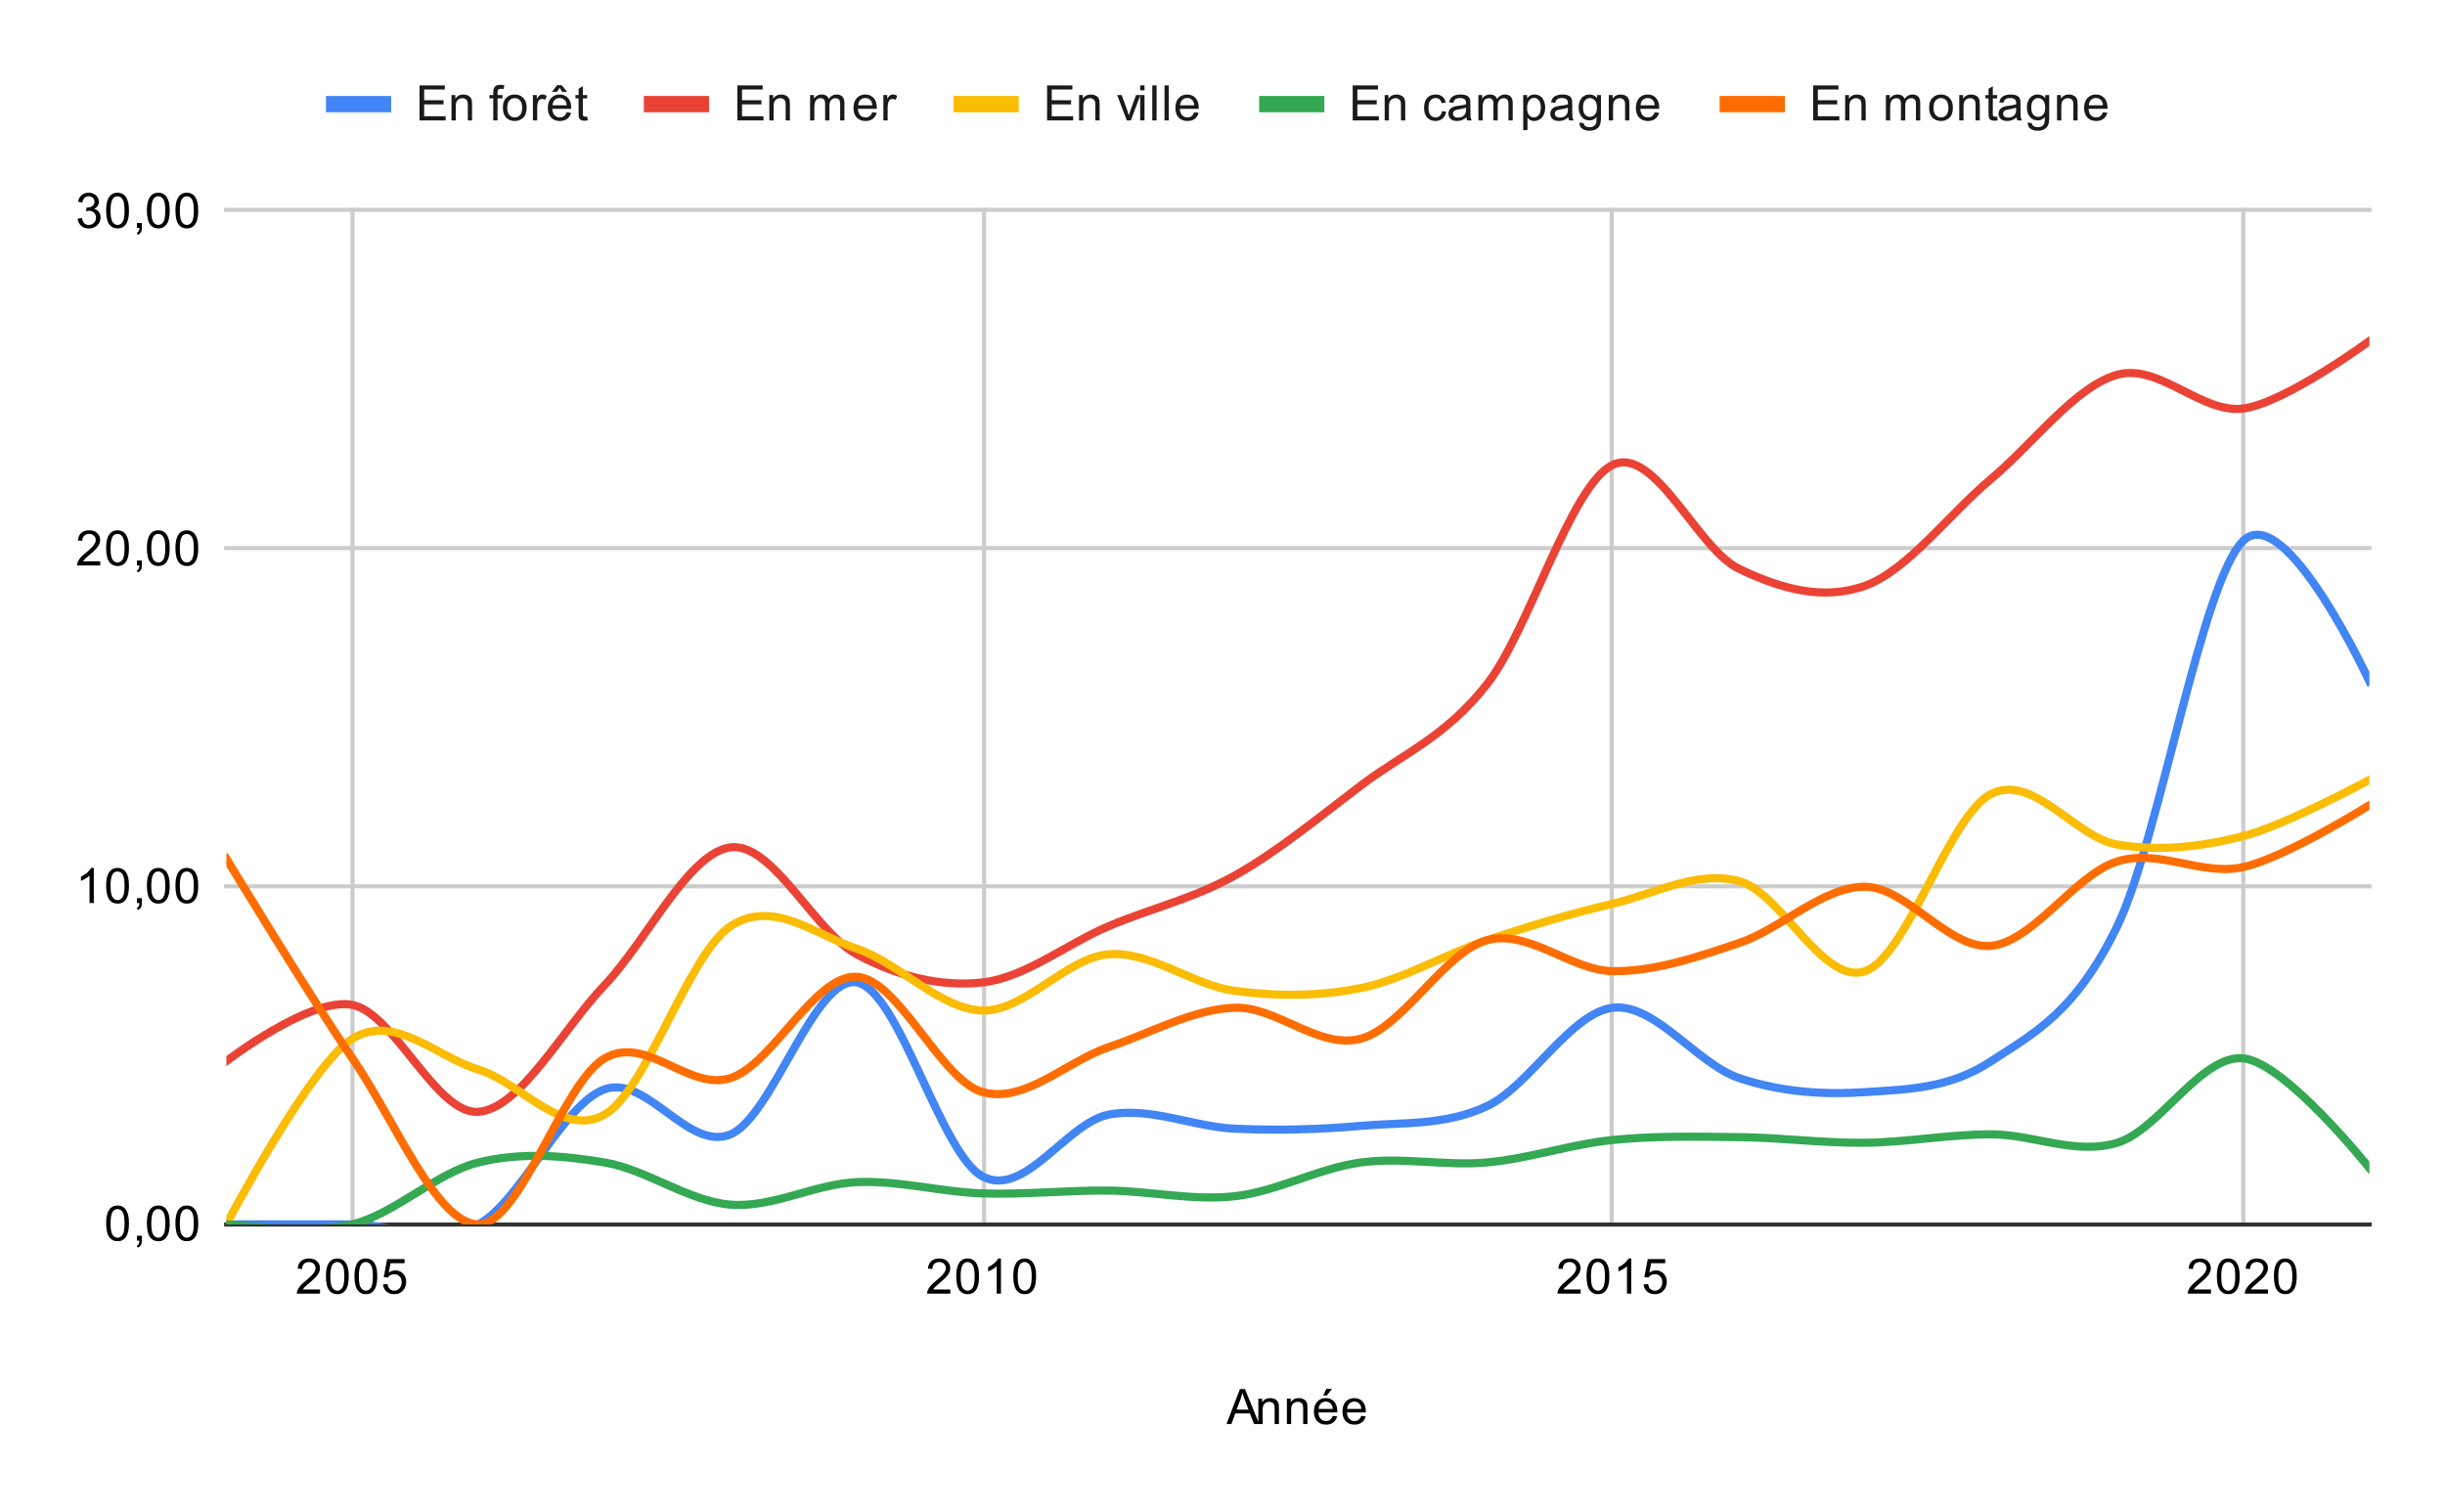 <svg version="1.1" viewBox="0.0 0.0 600.0 371.0" fill="none" stroke="none" stroke-linecap="square" stroke-miterlimit="10" width="600" height="371" xmlns:xlink="http://www.w3.org/1999/xlink" xmlns="http://www.w3.org/2000/svg"><path fill="#ffffff" d="M0 0L600.0 0L600.0 371.0L0 371.0L0 0Z" fill-rule="nonzero"/><path stroke="#cccccc" stroke-width="1.0" stroke-linecap="butt" d="M86.5 51.5L86.5 300.5" fill-rule="nonzero"/><path stroke="#cccccc" stroke-width="1.0" stroke-linecap="butt" d="M241.5 51.5L241.5 300.5" fill-rule="nonzero"/><path stroke="#cccccc" stroke-width="1.0" stroke-linecap="butt" d="M395.5 51.5L395.5 300.5" fill-rule="nonzero"/><path stroke="#cccccc" stroke-width="1.0" stroke-linecap="butt" d="M550.5 51.5L550.5 300.5" fill-rule="nonzero"/><path stroke="#333333" stroke-width="1.0" stroke-linecap="butt" d="M55.5 300.5L581.5 300.5" fill-rule="nonzero"/><path stroke="#cccccc" stroke-width="1.0" stroke-linecap="butt" d="M55.5 217.5L581.5 217.5" fill-rule="nonzero"/><path stroke="#cccccc" stroke-width="1.0" stroke-linecap="butt" d="M55.5 134.5L581.5 134.5" fill-rule="nonzero"/><path stroke="#cccccc" stroke-width="1.0" stroke-linecap="butt" d="M55.5 51.5L581.5 51.5" fill-rule="nonzero"/><clipPath id="id_0"><path d="M55.55 51.917L581.45 51.917L581.45 300.45L55.55 300.45L55.55 51.917Z" clip-rule="nonzero"/></clipPath><path stroke="#4285f4" stroke-width="2.0" stroke-linecap="butt" clip-path="url(#id_0)" d="M55.55 300.45C55.55 300.45 76.174 300.45 86.485 300.45C96.797 300.45 107.109 305.973 117.421 300.45C127.732 294.927 138.044 270.994 148.356 267.312C158.668 263.63 168.979 282.731 179.291 278.358C189.603 273.986 199.915 239.352 210.226 241.078C220.538 242.804 230.85 283.306 241.162 288.714C251.474 294.122 261.785 275.482 272.097 273.526C282.409 271.57 292.721 276.517 303.032 276.977C313.344 277.438 323.656 277.208 333.968 276.287C344.279 275.367 354.591 276.287 364.903 271.454C375.215 266.622 385.526 248.442 395.838 247.291C406.15 246.141 416.462 261.099 426.774 264.551C437.085 268.003 447.397 268.693 457.709 268.003C468.021 267.312 478.332 267.197 488.644 260.409C498.956 253.62 509.268 248.557 519.579 227.271C529.891 205.984 540.203 142.7 550.515 132.69C560.827 122.68 581.45 167.209 581.45 167.209" fill-rule="nonzero"/><path stroke="#ea4335" stroke-width="2.0" stroke-linecap="butt" clip-path="url(#id_0)" d="M55.55 260.409C55.55 260.409 76.174 244.53 86.485 246.601C96.797 248.672 107.109 273.641 117.421 272.835C127.732 272.03 138.044 252.584 148.356 241.769C158.668 230.953 168.979 209.206 179.291 207.94C189.603 206.675 199.915 228.651 210.226 234.174C220.538 239.697 230.85 242.229 241.162 241.078C251.474 239.928 261.785 231.643 272.097 227.271C282.409 222.898 292.721 220.597 303.032 214.844C313.344 209.091 323.656 200.576 333.968 192.752C344.279 184.928 354.591 181.016 364.903 167.899C375.215 154.782 385.526 118.768 395.838 114.05C406.15 109.332 416.462 134.646 426.774 139.594C437.085 144.541 447.397 147.418 457.709 143.736C468.021 140.054 478.332 126.131 488.644 117.502C498.956 108.872 509.268 94.835 519.579 91.958C529.891 89.082 540.203 101.623 550.515 100.243C560.827 98.862 581.45 83.674 581.45 83.674" fill-rule="nonzero"/><path stroke="#fbbc04" stroke-width="2.0" stroke-linecap="butt" clip-path="url(#id_0)" d="M55.55 300.45C55.55 300.45 76.174 261.214 86.485 254.886C96.797 248.557 107.109 259.373 117.421 262.48C127.732 265.586 138.044 279.394 148.356 273.526C158.668 267.657 168.979 234.059 179.291 227.271C189.603 220.482 199.915 229.342 210.226 232.794C220.538 236.246 230.85 247.752 241.162 247.982C251.474 248.212 261.785 234.98 272.097 234.174C282.409 233.369 292.721 241.769 303.032 243.149C313.344 244.53 323.656 244.53 333.968 242.459C344.279 240.388 354.591 234.174 364.903 230.723C375.215 227.271 385.526 224.164 395.838 221.748C406.15 219.331 416.462 213.463 426.774 216.225C437.085 218.986 447.397 241.884 457.709 238.317C468.021 234.75 478.332 200.001 488.644 194.823C498.956 189.646 509.268 205.524 519.579 207.25C529.891 208.976 540.203 207.825 550.515 205.179C560.827 202.532 581.45 191.371 581.45 191.371" fill-rule="nonzero"/><path stroke="#34a853" stroke-width="2.0" stroke-linecap="butt" clip-path="url(#id_0)" d="M55.55 300.45C55.55 300.45 76.174 302.981 86.485 300.45C96.797 297.919 107.109 287.793 117.421 285.262C127.732 282.731 138.044 283.536 148.356 285.262C158.668 286.988 168.979 294.812 179.291 295.617C189.603 296.423 199.915 290.555 210.226 290.094C220.538 289.634 230.85 292.511 241.162 292.856C251.474 293.201 261.785 292.05 272.097 292.166C282.409 292.281 292.721 294.697 303.032 293.546C313.344 292.396 323.656 286.643 333.968 285.262C344.279 283.881 354.591 286.182 364.903 285.262C375.215 284.341 385.526 280.774 395.838 279.739C406.15 278.703 416.462 278.933 426.774 279.049C437.085 279.164 447.397 280.544 457.709 280.429C468.021 280.314 478.332 278.358 488.644 278.358C498.956 278.358 509.268 283.536 519.579 280.429C529.891 277.323 540.203 258.683 550.515 259.718C560.827 260.754 581.45 286.643 581.45 286.643" fill-rule="nonzero"/><path stroke="#ff6d01" stroke-width="2.0" stroke-linecap="butt" clip-path="url(#id_0)" d="M55.55 210.702C55.55 210.702 76.174 244.76 86.485 259.718C96.797 274.676 107.109 300.45 117.421 300.45C127.732 300.45 138.044 265.701 148.356 259.718C158.668 253.735 168.979 267.888 179.291 264.551C189.603 261.214 199.915 239.122 210.226 239.697C220.538 240.273 230.85 265.126 241.162 268.003C251.474 270.879 261.785 260.409 272.097 256.957C282.409 253.505 292.721 247.637 303.032 247.291C313.344 246.946 323.656 257.647 333.968 254.886C344.279 252.124 354.591 233.484 364.903 230.723C375.215 227.961 385.526 238.202 395.838 238.317C406.15 238.432 416.462 234.865 426.774 231.413C437.085 227.961 447.397 217.49 457.709 217.606C468.021 217.721 478.332 233.139 488.644 232.103C498.956 231.068 509.268 214.614 519.579 211.392C529.891 208.17 540.203 215.074 550.515 212.773C560.827 210.472 581.45 197.585 581.45 197.585" fill-rule="nonzero"/><path fill="#000000" fill-opacity="0.0" clip-path="url(#id_0)" d="M58.55 300.45C58.55 302.107 57.207 303.45 55.55 303.45C53.893 303.45 52.55 302.107 52.55 300.45C52.55 298.793 53.893 297.45 55.55 297.45C57.207 297.45 58.55 298.793 58.55 300.45Z" fill-rule="nonzero"/><path fill="#000000" fill-opacity="0.0" clip-path="url(#id_0)" d="M89.485 300.45C89.485 302.107 88.142 303.45 86.485 303.45C84.828 303.45 83.485 302.107 83.485 300.45C83.485 298.793 84.828 297.45 86.485 297.45C88.142 297.45 89.485 298.793 89.485 300.45Z" fill-rule="nonzero"/><path fill="#000000" fill-opacity="0.0" clip-path="url(#id_0)" d="M120.421 300.45C120.421 302.107 119.077 303.45 117.421 303.45C115.764 303.45 114.421 302.107 114.421 300.45C114.421 298.793 115.764 297.45 117.421 297.45C119.077 297.45 120.421 298.793 120.421 300.45Z" fill-rule="nonzero"/><path fill="#000000" fill-opacity="0.0" clip-path="url(#id_0)" d="M151.356 267.312C151.356 268.969 150.013 270.312 148.356 270.312C146.699 270.312 145.356 268.969 145.356 267.312C145.356 265.655 146.699 264.312 148.356 264.312C150.013 264.312 151.356 265.655 151.356 267.312Z" fill-rule="nonzero"/><path fill="#000000" fill-opacity="0.0" clip-path="url(#id_0)" d="M182.291 278.358C182.291 280.015 180.948 281.358 179.291 281.358C177.634 281.358 176.291 280.015 176.291 278.358C176.291 276.701 177.634 275.358 179.291 275.358C180.948 275.358 182.291 276.701 182.291 278.358Z" fill-rule="nonzero"/><path fill="#000000" fill-opacity="0.0" clip-path="url(#id_0)" d="M213.226 241.078C213.226 242.735 211.883 244.078 210.226 244.078C208.57 244.078 207.226 242.735 207.226 241.078C207.226 239.421 208.57 238.078 210.226 238.078C211.883 238.078 213.226 239.421 213.226 241.078Z" fill-rule="nonzero"/><path fill="#000000" fill-opacity="0.0" clip-path="url(#id_0)" d="M244.162 288.714C244.162 290.371 242.819 291.714 241.162 291.714C239.505 291.714 238.162 290.371 238.162 288.714C238.162 287.057 239.505 285.714 241.162 285.714C242.819 285.714 244.162 287.057 244.162 288.714Z" fill-rule="nonzero"/><path fill="#000000" fill-opacity="0.0" clip-path="url(#id_0)" d="M275.097 273.526C275.097 275.182 273.754 276.526 272.097 276.526C270.44 276.526 269.097 275.182 269.097 273.526C269.097 271.869 270.44 270.526 272.097 270.526C273.754 270.526 275.097 271.869 275.097 273.526Z" fill-rule="nonzero"/><path fill="#000000" fill-opacity="0.0" clip-path="url(#id_0)" d="M306.032 276.977C306.032 278.634 304.689 279.977 303.032 279.977C301.375 279.977 300.032 278.634 300.032 276.977C300.032 275.321 301.375 273.977 303.032 273.977C304.689 273.977 306.032 275.321 306.032 276.977Z" fill-rule="nonzero"/><path fill="#000000" fill-opacity="0.0" clip-path="url(#id_0)" d="M336.968 276.287C336.968 277.944 335.625 279.287 333.968 279.287C332.311 279.287 330.968 277.944 330.968 276.287C330.968 274.63 332.311 273.287 333.968 273.287C335.625 273.287 336.968 274.63 336.968 276.287Z" fill-rule="nonzero"/><path fill="#000000" fill-opacity="0.0" clip-path="url(#id_0)" d="M367.903 271.454C367.903 273.111 366.56 274.454 364.903 274.454C363.246 274.454 361.903 273.111 361.903 271.454C361.903 269.798 363.246 268.454 364.903 268.454C366.56 268.454 367.903 269.798 367.903 271.454Z" fill-rule="nonzero"/><path fill="#000000" fill-opacity="0.0" clip-path="url(#id_0)" d="M398.838 247.291C398.838 248.948 397.495 250.291 395.838 250.291C394.181 250.291 392.838 248.948 392.838 247.291C392.838 245.635 394.181 244.291 395.838 244.291C397.495 244.291 398.838 245.635 398.838 247.291Z" fill-rule="nonzero"/><path fill="#000000" fill-opacity="0.0" clip-path="url(#id_0)" d="M429.774 264.551C429.774 266.208 428.43 267.551 426.774 267.551C425.117 267.551 423.774 266.208 423.774 264.551C423.774 262.894 425.117 261.551 426.774 261.551C428.43 261.551 429.774 262.894 429.774 264.551Z" fill-rule="nonzero"/><path fill="#000000" fill-opacity="0.0" clip-path="url(#id_0)" d="M460.709 268.003C460.709 269.659 459.366 271.003 457.709 271.003C456.052 271.003 454.709 269.659 454.709 268.003C454.709 266.346 456.052 265.003 457.709 265.003C459.366 265.003 460.709 266.346 460.709 268.003Z" fill-rule="nonzero"/><path fill="#000000" fill-opacity="0.0" clip-path="url(#id_0)" d="M491.644 260.409C491.644 262.065 490.301 263.409 488.644 263.409C486.987 263.409 485.644 262.065 485.644 260.409C485.644 258.752 486.987 257.409 488.644 257.409C490.301 257.409 491.644 258.752 491.644 260.409Z" fill-rule="nonzero"/><path fill="#000000" fill-opacity="0.0" clip-path="url(#id_0)" d="M522.579 227.271C522.579 228.928 521.236 230.271 519.579 230.271C517.923 230.271 516.579 228.928 516.579 227.271C516.579 225.614 517.923 224.271 519.579 224.271C521.236 224.271 522.579 225.614 522.579 227.271Z" fill-rule="nonzero"/><path fill="#000000" fill-opacity="0.0" clip-path="url(#id_0)" d="M553.515 132.69C553.515 134.347 552.172 135.69 550.515 135.69C548.858 135.69 547.515 134.347 547.515 132.69C547.515 131.033 548.858 129.69 550.515 129.69C552.172 129.69 553.515 131.033 553.515 132.69Z" fill-rule="nonzero"/><path fill="#000000" fill-opacity="0.0" clip-path="url(#id_0)" d="M584.45 167.209C584.45 168.865 583.107 170.209 581.45 170.209C579.793 170.209 578.45 168.865 578.45 167.209C578.45 165.552 579.793 164.209 581.45 164.209C583.107 164.209 584.45 165.552 584.45 167.209Z" fill-rule="nonzero"/><path fill="#000000" fill-opacity="0.0" clip-path="url(#id_0)" d="M58.55 260.409C58.55 262.065 57.207 263.409 55.55 263.409C53.893 263.409 52.55 262.065 52.55 260.409C52.55 258.752 53.893 257.409 55.55 257.409C57.207 257.409 58.55 258.752 58.55 260.409Z" fill-rule="nonzero"/><path fill="#000000" fill-opacity="0.0" clip-path="url(#id_0)" d="M89.485 246.601C89.485 248.258 88.142 249.601 86.485 249.601C84.828 249.601 83.485 248.258 83.485 246.601C83.485 244.944 84.828 243.601 86.485 243.601C88.142 243.601 89.485 244.944 89.485 246.601Z" fill-rule="nonzero"/><path fill="#000000" fill-opacity="0.0" clip-path="url(#id_0)" d="M120.421 272.835C120.421 274.492 119.077 275.835 117.421 275.835C115.764 275.835 114.421 274.492 114.421 272.835C114.421 271.178 115.764 269.835 117.421 269.835C119.077 269.835 120.421 271.178 120.421 272.835Z" fill-rule="nonzero"/><path fill="#000000" fill-opacity="0.0" clip-path="url(#id_0)" d="M151.356 241.769C151.356 243.425 150.013 244.769 148.356 244.769C146.699 244.769 145.356 243.425 145.356 241.769C145.356 240.112 146.699 238.769 148.356 238.769C150.013 238.769 151.356 240.112 151.356 241.769Z" fill-rule="nonzero"/><path fill="#000000" fill-opacity="0.0" clip-path="url(#id_0)" d="M182.291 207.94C182.291 209.597 180.948 210.94 179.291 210.94C177.634 210.94 176.291 209.597 176.291 207.94C176.291 206.284 177.634 204.94 179.291 204.94C180.948 204.94 182.291 206.284 182.291 207.94Z" fill-rule="nonzero"/><path fill="#000000" fill-opacity="0.0" clip-path="url(#id_0)" d="M213.226 234.174C213.226 235.831 211.883 237.174 210.226 237.174C208.57 237.174 207.226 235.831 207.226 234.174C207.226 232.518 208.57 231.174 210.226 231.174C211.883 231.174 213.226 232.518 213.226 234.174Z" fill-rule="nonzero"/><path fill="#000000" fill-opacity="0.0" clip-path="url(#id_0)" d="M244.162 241.078C244.162 242.735 242.819 244.078 241.162 244.078C239.505 244.078 238.162 242.735 238.162 241.078C238.162 239.421 239.505 238.078 241.162 238.078C242.819 238.078 244.162 239.421 244.162 241.078Z" fill-rule="nonzero"/><path fill="#000000" fill-opacity="0.0" clip-path="url(#id_0)" d="M275.097 227.271C275.097 228.928 273.754 230.271 272.097 230.271C270.44 230.271 269.097 228.928 269.097 227.271C269.097 225.614 270.44 224.271 272.097 224.271C273.754 224.271 275.097 225.614 275.097 227.271Z" fill-rule="nonzero"/><path fill="#000000" fill-opacity="0.0" clip-path="url(#id_0)" d="M306.032 214.844C306.032 216.501 304.689 217.844 303.032 217.844C301.375 217.844 300.032 216.501 300.032 214.844C300.032 213.187 301.375 211.844 303.032 211.844C304.689 211.844 306.032 213.187 306.032 214.844Z" fill-rule="nonzero"/><path fill="#000000" fill-opacity="0.0" clip-path="url(#id_0)" d="M336.968 192.752C336.968 194.409 335.625 195.752 333.968 195.752C332.311 195.752 330.968 194.409 330.968 192.752C330.968 191.095 332.311 189.752 333.968 189.752C335.625 189.752 336.968 191.095 336.968 192.752Z" fill-rule="nonzero"/><path fill="#000000" fill-opacity="0.0" clip-path="url(#id_0)" d="M367.903 167.899C367.903 169.556 366.56 170.899 364.903 170.899C363.246 170.899 361.903 169.556 361.903 167.899C361.903 166.242 363.246 164.899 364.903 164.899C366.56 164.899 367.903 166.242 367.903 167.899Z" fill-rule="nonzero"/><path fill="#000000" fill-opacity="0.0" clip-path="url(#id_0)" d="M398.838 114.05C398.838 115.707 397.495 117.05 395.838 117.05C394.181 117.05 392.838 115.707 392.838 114.05C392.838 112.393 394.181 111.05 395.838 111.05C397.495 111.05 398.838 112.393 398.838 114.05Z" fill-rule="nonzero"/><path fill="#000000" fill-opacity="0.0" clip-path="url(#id_0)" d="M429.774 139.594C429.774 141.251 428.43 142.594 426.774 142.594C425.117 142.594 423.774 141.251 423.774 139.594C423.774 137.937 425.117 136.594 426.774 136.594C428.43 136.594 429.774 137.937 429.774 139.594Z" fill-rule="nonzero"/><path fill="#000000" fill-opacity="0.0" clip-path="url(#id_0)" d="M460.709 143.736C460.709 145.393 459.366 146.736 457.709 146.736C456.052 146.736 454.709 145.393 454.709 143.736C454.709 142.079 456.052 140.736 457.709 140.736C459.366 140.736 460.709 142.079 460.709 143.736Z" fill-rule="nonzero"/><path fill="#000000" fill-opacity="0.0" clip-path="url(#id_0)" d="M491.644 117.502C491.644 119.159 490.301 120.502 488.644 120.502C486.987 120.502 485.644 119.159 485.644 117.502C485.644 115.845 486.987 114.502 488.644 114.502C490.301 114.502 491.644 115.845 491.644 117.502Z" fill-rule="nonzero"/><path fill="#000000" fill-opacity="0.0" clip-path="url(#id_0)" d="M522.579 91.958C522.579 93.615 521.236 94.958 519.579 94.958C517.923 94.958 516.579 93.615 516.579 91.958C516.579 90.301 517.923 88.958 519.579 88.958C521.236 88.958 522.579 90.301 522.579 91.958Z" fill-rule="nonzero"/><path fill="#000000" fill-opacity="0.0" clip-path="url(#id_0)" d="M553.515 100.243C553.515 101.899 552.172 103.243 550.515 103.243C548.858 103.243 547.515 101.899 547.515 100.243C547.515 98.586 548.858 97.243 550.515 97.243C552.172 97.243 553.515 98.586 553.515 100.243Z" fill-rule="nonzero"/><path fill="#000000" fill-opacity="0.0" clip-path="url(#id_0)" d="M584.45 83.674C584.45 85.331 583.107 86.674 581.45 86.674C579.793 86.674 578.45 85.331 578.45 83.674C578.45 82.017 579.793 80.674 581.45 80.674C583.107 80.674 584.45 82.017 584.45 83.674Z" fill-rule="nonzero"/><path fill="#000000" fill-opacity="0.0" clip-path="url(#id_0)" d="M58.55 300.45C58.55 302.107 57.207 303.45 55.55 303.45C53.893 303.45 52.55 302.107 52.55 300.45C52.55 298.793 53.893 297.45 55.55 297.45C57.207 297.45 58.55 298.793 58.55 300.45Z" fill-rule="nonzero"/><path fill="#000000" fill-opacity="0.0" clip-path="url(#id_0)" d="M89.485 254.886C89.485 256.542 88.142 257.886 86.485 257.886C84.828 257.886 83.485 256.542 83.485 254.886C83.485 253.229 84.828 251.886 86.485 251.886C88.142 251.886 89.485 253.229 89.485 254.886Z" fill-rule="nonzero"/><path fill="#000000" fill-opacity="0.0" clip-path="url(#id_0)" d="M120.421 262.48C120.421 264.136 119.077 265.48 117.421 265.48C115.764 265.48 114.421 264.136 114.421 262.48C114.421 260.823 115.764 259.48 117.421 259.48C119.077 259.48 120.421 260.823 120.421 262.48Z" fill-rule="nonzero"/><path fill="#000000" fill-opacity="0.0" clip-path="url(#id_0)" d="M151.356 273.526C151.356 275.182 150.013 276.526 148.356 276.526C146.699 276.526 145.356 275.182 145.356 273.526C145.356 271.869 146.699 270.526 148.356 270.526C150.013 270.526 151.356 271.869 151.356 273.526Z" fill-rule="nonzero"/><path fill="#000000" fill-opacity="0.0" clip-path="url(#id_0)" d="M182.291 227.271C182.291 228.928 180.948 230.271 179.291 230.271C177.634 230.271 176.291 228.928 176.291 227.271C176.291 225.614 177.634 224.271 179.291 224.271C180.948 224.271 182.291 225.614 182.291 227.271Z" fill-rule="nonzero"/><path fill="#000000" fill-opacity="0.0" clip-path="url(#id_0)" d="M213.226 232.794C213.226 234.451 211.883 235.794 210.226 235.794C208.57 235.794 207.226 234.451 207.226 232.794C207.226 231.137 208.57 229.794 210.226 229.794C211.883 229.794 213.226 231.137 213.226 232.794Z" fill-rule="nonzero"/><path fill="#000000" fill-opacity="0.0" clip-path="url(#id_0)" d="M244.162 247.982C244.162 249.639 242.819 250.982 241.162 250.982C239.505 250.982 238.162 249.639 238.162 247.982C238.162 246.325 239.505 244.982 241.162 244.982C242.819 244.982 244.162 246.325 244.162 247.982Z" fill-rule="nonzero"/><path fill="#000000" fill-opacity="0.0" clip-path="url(#id_0)" d="M275.097 234.174C275.097 235.831 273.754 237.174 272.097 237.174C270.44 237.174 269.097 235.831 269.097 234.174C269.097 232.518 270.44 231.174 272.097 231.174C273.754 231.174 275.097 232.518 275.097 234.174Z" fill-rule="nonzero"/><path fill="#000000" fill-opacity="0.0" clip-path="url(#id_0)" d="M306.032 243.149C306.032 244.806 304.689 246.149 303.032 246.149C301.375 246.149 300.032 244.806 300.032 243.149C300.032 241.492 301.375 240.149 303.032 240.149C304.689 240.149 306.032 241.492 306.032 243.149Z" fill-rule="nonzero"/><path fill="#000000" fill-opacity="0.0" clip-path="url(#id_0)" d="M336.968 242.459C336.968 244.116 335.625 245.459 333.968 245.459C332.311 245.459 330.968 244.116 330.968 242.459C330.968 240.802 332.311 239.459 333.968 239.459C335.625 239.459 336.968 240.802 336.968 242.459Z" fill-rule="nonzero"/><path fill="#000000" fill-opacity="0.0" clip-path="url(#id_0)" d="M367.903 230.723C367.903 232.379 366.56 233.723 364.903 233.723C363.246 233.723 361.903 232.379 361.903 230.723C361.903 229.066 363.246 227.723 364.903 227.723C366.56 227.723 367.903 229.066 367.903 230.723Z" fill-rule="nonzero"/><path fill="#000000" fill-opacity="0.0" clip-path="url(#id_0)" d="M398.838 221.748C398.838 223.405 397.495 224.748 395.838 224.748C394.181 224.748 392.838 223.405 392.838 221.748C392.838 220.091 394.181 218.748 395.838 218.748C397.495 218.748 398.838 220.091 398.838 221.748Z" fill-rule="nonzero"/><path fill="#000000" fill-opacity="0.0" clip-path="url(#id_0)" d="M429.774 216.225C429.774 217.882 428.43 219.225 426.774 219.225C425.117 219.225 423.774 217.882 423.774 216.225C423.774 214.568 425.117 213.225 426.774 213.225C428.43 213.225 429.774 214.568 429.774 216.225Z" fill-rule="nonzero"/><path fill="#000000" fill-opacity="0.0" clip-path="url(#id_0)" d="M460.709 238.317C460.709 239.974 459.366 241.317 457.709 241.317C456.052 241.317 454.709 239.974 454.709 238.317C454.709 236.66 456.052 235.317 457.709 235.317C459.366 235.317 460.709 236.66 460.709 238.317Z" fill-rule="nonzero"/><path fill="#000000" fill-opacity="0.0" clip-path="url(#id_0)" d="M491.644 194.823C491.644 196.48 490.301 197.823 488.644 197.823C486.987 197.823 485.644 196.48 485.644 194.823C485.644 193.166 486.987 191.823 488.644 191.823C490.301 191.823 491.644 193.166 491.644 194.823Z" fill-rule="nonzero"/><path fill="#000000" fill-opacity="0.0" clip-path="url(#id_0)" d="M522.579 207.25C522.579 208.907 521.236 210.25 519.579 210.25C517.923 210.25 516.579 208.907 516.579 207.25C516.579 205.593 517.923 204.25 519.579 204.25C521.236 204.25 522.579 205.593 522.579 207.25Z" fill-rule="nonzero"/><path fill="#000000" fill-opacity="0.0" clip-path="url(#id_0)" d="M553.515 205.179C553.515 206.836 552.172 208.179 550.515 208.179C548.858 208.179 547.515 206.836 547.515 205.179C547.515 203.522 548.858 202.179 550.515 202.179C552.172 202.179 553.515 203.522 553.515 205.179Z" fill-rule="nonzero"/><path fill="#000000" fill-opacity="0.0" clip-path="url(#id_0)" d="M584.45 191.371C584.45 193.028 583.107 194.371 581.45 194.371C579.793 194.371 578.45 193.028 578.45 191.371C578.45 189.715 579.793 188.371 581.45 188.371C583.107 188.371 584.45 189.715 584.45 191.371Z" fill-rule="nonzero"/><path fill="#000000" fill-opacity="0.0" clip-path="url(#id_0)" d="M58.55 300.45C58.55 302.107 57.207 303.45 55.55 303.45C53.893 303.45 52.55 302.107 52.55 300.45C52.55 298.793 53.893 297.45 55.55 297.45C57.207 297.45 58.55 298.793 58.55 300.45Z" fill-rule="nonzero"/><path fill="#000000" fill-opacity="0.0" clip-path="url(#id_0)" d="M89.485 300.45C89.485 302.107 88.142 303.45 86.485 303.45C84.828 303.45 83.485 302.107 83.485 300.45C83.485 298.793 84.828 297.45 86.485 297.45C88.142 297.45 89.485 298.793 89.485 300.45Z" fill-rule="nonzero"/><path fill="#000000" fill-opacity="0.0" clip-path="url(#id_0)" d="M120.421 285.262C120.421 286.919 119.077 288.262 117.421 288.262C115.764 288.262 114.421 286.919 114.421 285.262C114.421 283.605 115.764 282.262 117.421 282.262C119.077 282.262 120.421 283.605 120.421 285.262Z" fill-rule="nonzero"/><path fill="#000000" fill-opacity="0.0" clip-path="url(#id_0)" d="M151.356 285.262C151.356 286.919 150.013 288.262 148.356 288.262C146.699 288.262 145.356 286.919 145.356 285.262C145.356 283.605 146.699 282.262 148.356 282.262C150.013 282.262 151.356 283.605 151.356 285.262Z" fill-rule="nonzero"/><path fill="#000000" fill-opacity="0.0" clip-path="url(#id_0)" d="M182.291 295.617C182.291 297.274 180.948 298.617 179.291 298.617C177.634 298.617 176.291 297.274 176.291 295.617C176.291 293.961 177.634 292.617 179.291 292.617C180.948 292.617 182.291 293.961 182.291 295.617Z" fill-rule="nonzero"/><path fill="#000000" fill-opacity="0.0" clip-path="url(#id_0)" d="M213.226 290.094C213.226 291.751 211.883 293.094 210.226 293.094C208.57 293.094 207.226 291.751 207.226 290.094C207.226 288.438 208.57 287.094 210.226 287.094C211.883 287.094 213.226 288.438 213.226 290.094Z" fill-rule="nonzero"/><path fill="#000000" fill-opacity="0.0" clip-path="url(#id_0)" d="M244.162 292.856C244.162 294.513 242.819 295.856 241.162 295.856C239.505 295.856 238.162 294.513 238.162 292.856C238.162 291.199 239.505 289.856 241.162 289.856C242.819 289.856 244.162 291.199 244.162 292.856Z" fill-rule="nonzero"/><path fill="#000000" fill-opacity="0.0" clip-path="url(#id_0)" d="M275.097 292.166C275.097 293.822 273.754 295.166 272.097 295.166C270.44 295.166 269.097 293.822 269.097 292.166C269.097 290.509 270.44 289.166 272.097 289.166C273.754 289.166 275.097 290.509 275.097 292.166Z" fill-rule="nonzero"/><path fill="#000000" fill-opacity="0.0" clip-path="url(#id_0)" d="M306.032 293.546C306.032 295.203 304.689 296.546 303.032 296.546C301.375 296.546 300.032 295.203 300.032 293.546C300.032 291.889 301.375 290.546 303.032 290.546C304.689 290.546 306.032 291.889 306.032 293.546Z" fill-rule="nonzero"/><path fill="#000000" fill-opacity="0.0" clip-path="url(#id_0)" d="M336.968 285.262C336.968 286.919 335.625 288.262 333.968 288.262C332.311 288.262 330.968 286.919 330.968 285.262C330.968 283.605 332.311 282.262 333.968 282.262C335.625 282.262 336.968 283.605 336.968 285.262Z" fill-rule="nonzero"/><path fill="#000000" fill-opacity="0.0" clip-path="url(#id_0)" d="M367.903 285.262C367.903 286.919 366.56 288.262 364.903 288.262C363.246 288.262 361.903 286.919 361.903 285.262C361.903 283.605 363.246 282.262 364.903 282.262C366.56 282.262 367.903 283.605 367.903 285.262Z" fill-rule="nonzero"/><path fill="#000000" fill-opacity="0.0" clip-path="url(#id_0)" d="M398.838 279.739C398.838 281.396 397.495 282.739 395.838 282.739C394.181 282.739 392.838 281.396 392.838 279.739C392.838 278.082 394.181 276.739 395.838 276.739C397.495 276.739 398.838 278.082 398.838 279.739Z" fill-rule="nonzero"/><path fill="#000000" fill-opacity="0.0" clip-path="url(#id_0)" d="M429.774 279.049C429.774 280.705 428.43 282.049 426.774 282.049C425.117 282.049 423.774 280.705 423.774 279.049C423.774 277.392 425.117 276.049 426.774 276.049C428.43 276.049 429.774 277.392 429.774 279.049Z" fill-rule="nonzero"/><path fill="#000000" fill-opacity="0.0" clip-path="url(#id_0)" d="M460.709 280.429C460.709 282.086 459.366 283.429 457.709 283.429C456.052 283.429 454.709 282.086 454.709 280.429C454.709 278.772 456.052 277.429 457.709 277.429C459.366 277.429 460.709 278.772 460.709 280.429Z" fill-rule="nonzero"/><path fill="#000000" fill-opacity="0.0" clip-path="url(#id_0)" d="M491.644 278.358C491.644 280.015 490.301 281.358 488.644 281.358C486.987 281.358 485.644 280.015 485.644 278.358C485.644 276.701 486.987 275.358 488.644 275.358C490.301 275.358 491.644 276.701 491.644 278.358Z" fill-rule="nonzero"/><path fill="#000000" fill-opacity="0.0" clip-path="url(#id_0)" d="M522.579 280.429C522.579 282.086 521.236 283.429 519.579 283.429C517.923 283.429 516.579 282.086 516.579 280.429C516.579 278.772 517.923 277.429 519.579 277.429C521.236 277.429 522.579 278.772 522.579 280.429Z" fill-rule="nonzero"/><path fill="#000000" fill-opacity="0.0" clip-path="url(#id_0)" d="M553.515 259.718C553.515 261.375 552.172 262.718 550.515 262.718C548.858 262.718 547.515 261.375 547.515 259.718C547.515 258.061 548.858 256.718 550.515 256.718C552.172 256.718 553.515 258.061 553.515 259.718Z" fill-rule="nonzero"/><path fill="#000000" fill-opacity="0.0" clip-path="url(#id_0)" d="M584.45 286.643C584.45 288.299 583.107 289.643 581.45 289.643C579.793 289.643 578.45 288.299 578.45 286.643C578.45 284.986 579.793 283.643 581.45 283.643C583.107 283.643 584.45 284.986 584.45 286.643Z" fill-rule="nonzero"/><path fill="#000000" fill-opacity="0.0" clip-path="url(#id_0)" d="M58.55 210.702C58.55 212.359 57.207 213.702 55.55 213.702C53.893 213.702 52.55 212.359 52.55 210.702C52.55 209.045 53.893 207.702 55.55 207.702C57.207 207.702 58.55 209.045 58.55 210.702Z" fill-rule="nonzero"/><path fill="#000000" fill-opacity="0.0" clip-path="url(#id_0)" d="M89.485 259.718C89.485 261.375 88.142 262.718 86.485 262.718C84.828 262.718 83.485 261.375 83.485 259.718C83.485 258.061 84.828 256.718 86.485 256.718C88.142 256.718 89.485 258.061 89.485 259.718Z" fill-rule="nonzero"/><path fill="#000000" fill-opacity="0.0" clip-path="url(#id_0)" d="M120.421 300.45C120.421 302.107 119.077 303.45 117.421 303.45C115.764 303.45 114.421 302.107 114.421 300.45C114.421 298.793 115.764 297.45 117.421 297.45C119.077 297.45 120.421 298.793 120.421 300.45Z" fill-rule="nonzero"/><path fill="#000000" fill-opacity="0.0" clip-path="url(#id_0)" d="M151.356 259.718C151.356 261.375 150.013 262.718 148.356 262.718C146.699 262.718 145.356 261.375 145.356 259.718C145.356 258.061 146.699 256.718 148.356 256.718C150.013 256.718 151.356 258.061 151.356 259.718Z" fill-rule="nonzero"/><path fill="#000000" fill-opacity="0.0" clip-path="url(#id_0)" d="M182.291 264.551C182.291 266.208 180.948 267.551 179.291 267.551C177.634 267.551 176.291 266.208 176.291 264.551C176.291 262.894 177.634 261.551 179.291 261.551C180.948 261.551 182.291 262.894 182.291 264.551Z" fill-rule="nonzero"/><path fill="#000000" fill-opacity="0.0" clip-path="url(#id_0)" d="M213.226 239.697C213.226 241.354 211.883 242.697 210.226 242.697C208.57 242.697 207.226 241.354 207.226 239.697C207.226 238.041 208.57 236.697 210.226 236.697C211.883 236.697 213.226 238.041 213.226 239.697Z" fill-rule="nonzero"/><path fill="#000000" fill-opacity="0.0" clip-path="url(#id_0)" d="M244.162 268.003C244.162 269.659 242.819 271.003 241.162 271.003C239.505 271.003 238.162 269.659 238.162 268.003C238.162 266.346 239.505 265.003 241.162 265.003C242.819 265.003 244.162 266.346 244.162 268.003Z" fill-rule="nonzero"/><path fill="#000000" fill-opacity="0.0" clip-path="url(#id_0)" d="M275.097 256.957C275.097 258.614 273.754 259.957 272.097 259.957C270.44 259.957 269.097 258.614 269.097 256.957C269.097 255.3 270.44 253.957 272.097 253.957C273.754 253.957 275.097 255.3 275.097 256.957Z" fill-rule="nonzero"/><path fill="#000000" fill-opacity="0.0" clip-path="url(#id_0)" d="M306.032 247.291C306.032 248.948 304.689 250.291 303.032 250.291C301.375 250.291 300.032 248.948 300.032 247.291C300.032 245.635 301.375 244.291 303.032 244.291C304.689 244.291 306.032 245.635 306.032 247.291Z" fill-rule="nonzero"/><path fill="#000000" fill-opacity="0.0" clip-path="url(#id_0)" d="M336.968 254.886C336.968 256.542 335.625 257.886 333.968 257.886C332.311 257.886 330.968 256.542 330.968 254.886C330.968 253.229 332.311 251.886 333.968 251.886C335.625 251.886 336.968 253.229 336.968 254.886Z" fill-rule="nonzero"/><path fill="#000000" fill-opacity="0.0" clip-path="url(#id_0)" d="M367.903 230.723C367.903 232.379 366.56 233.723 364.903 233.723C363.246 233.723 361.903 232.379 361.903 230.723C361.903 229.066 363.246 227.723 364.903 227.723C366.56 227.723 367.903 229.066 367.903 230.723Z" fill-rule="nonzero"/><path fill="#000000" fill-opacity="0.0" clip-path="url(#id_0)" d="M398.838 238.317C398.838 239.974 397.495 241.317 395.838 241.317C394.181 241.317 392.838 239.974 392.838 238.317C392.838 236.66 394.181 235.317 395.838 235.317C397.495 235.317 398.838 236.66 398.838 238.317Z" fill-rule="nonzero"/><path fill="#000000" fill-opacity="0.0" clip-path="url(#id_0)" d="M429.774 231.413C429.774 233.07 428.43 234.413 426.774 234.413C425.117 234.413 423.774 233.07 423.774 231.413C423.774 229.756 425.117 228.413 426.774 228.413C428.43 228.413 429.774 229.756 429.774 231.413Z" fill-rule="nonzero"/><path fill="#000000" fill-opacity="0.0" clip-path="url(#id_0)" d="M460.709 217.606C460.709 219.262 459.366 220.606 457.709 220.606C456.052 220.606 454.709 219.262 454.709 217.606C454.709 215.949 456.052 214.606 457.709 214.606C459.366 214.606 460.709 215.949 460.709 217.606Z" fill-rule="nonzero"/><path fill="#000000" fill-opacity="0.0" clip-path="url(#id_0)" d="M491.644 232.103C491.644 233.76 490.301 235.103 488.644 235.103C486.987 235.103 485.644 233.76 485.644 232.103C485.644 230.446 486.987 229.103 488.644 229.103C490.301 229.103 491.644 230.446 491.644 232.103Z" fill-rule="nonzero"/><path fill="#000000" fill-opacity="0.0" clip-path="url(#id_0)" d="M522.579 211.392C522.579 213.049 521.236 214.392 519.579 214.392C517.923 214.392 516.579 213.049 516.579 211.392C516.579 209.735 517.923 208.392 519.579 208.392C521.236 208.392 522.579 209.735 522.579 211.392Z" fill-rule="nonzero"/><path fill="#000000" fill-opacity="0.0" clip-path="url(#id_0)" d="M553.515 212.773C553.515 214.43 552.172 215.773 550.515 215.773C548.858 215.773 547.515 214.43 547.515 212.773C547.515 211.116 548.858 209.773 550.515 209.773C552.172 209.773 553.515 211.116 553.515 212.773Z" fill-rule="nonzero"/><path fill="#000000" fill-opacity="0.0" clip-path="url(#id_0)" d="M584.45 197.585C584.45 199.242 583.107 200.585 581.45 200.585C579.793 200.585 578.45 199.242 578.45 197.585C578.45 195.928 579.793 194.585 581.45 194.585C583.107 194.585 584.45 195.928 584.45 197.585Z" fill-rule="nonzero"/><path fill="#000000" d="M300.984 349.45L304.281 340.856L305.5 340.856L309.016 349.45L307.734 349.45L306.719 346.841L303.141 346.841L302.188 349.45L300.984 349.45ZM303.469 345.919L306.375 345.919L305.484 343.544Q305.062 342.466 304.875 341.762Q304.703 342.591 304.406 343.403L303.469 345.919ZM308.797 349.45L308.797 343.231L309.734 343.231L309.734 344.106Q310.422 343.091 311.719 343.091Q312.281 343.091 312.75 343.294Q313.234 343.497 313.469 343.825Q313.703 344.153 313.797 344.591Q313.844 344.887 313.844 345.622L313.844 349.45L312.797 349.45L312.797 345.669Q312.797 345.012 312.672 344.7Q312.547 344.387 312.234 344.2Q311.922 343.997 311.5 343.997Q310.828 343.997 310.328 344.434Q309.844 344.856 309.844 346.044L309.844 349.45L308.797 349.45ZM315.797 349.45L315.797 343.231L316.734 343.231L316.734 344.106Q317.422 343.091 318.719 343.091Q319.281 343.091 319.75 343.294Q320.234 343.497 320.469 343.825Q320.703 344.153 320.797 344.591Q320.844 344.887 320.844 345.622L320.844 349.45L319.797 349.45L319.797 345.669Q319.797 345.012 319.672 344.7Q319.547 344.387 319.234 344.2Q318.922 343.997 318.5 343.997Q317.828 343.997 317.328 344.434Q316.844 344.856 316.844 346.044L316.844 349.45L315.797 349.45ZM327.047 347.45L328.141 347.575Q327.891 348.528 327.188 349.059Q326.484 349.591 325.406 349.591Q324.047 349.591 323.234 348.747Q322.438 347.903 322.438 346.387Q322.438 344.825 323.25 343.966Q324.062 343.091 325.344 343.091Q326.594 343.091 327.375 343.934Q328.172 344.778 328.172 346.325Q328.172 346.419 328.172 346.606L323.531 346.606Q323.594 347.637 324.109 348.184Q324.625 348.716 325.406 348.716Q325.984 348.716 326.391 348.419Q326.812 348.106 327.047 347.45ZM323.594 345.747L327.062 345.747Q327.0 344.95 326.672 344.559Q326.156 343.95 325.359 343.95Q324.625 343.95 324.125 344.434Q323.641 344.919 323.594 345.747ZM324.719 342.45L325.5 340.809L326.891 340.809L325.594 342.45L324.719 342.45ZM334.047 347.45L335.141 347.575Q334.891 348.528 334.188 349.059Q333.484 349.591 332.406 349.591Q331.047 349.591 330.234 348.747Q329.438 347.903 329.438 346.387Q329.438 344.825 330.25 343.966Q331.062 343.091 332.344 343.091Q333.594 343.091 334.375 343.934Q335.172 344.778 335.172 346.325Q335.172 346.419 335.172 346.606L330.531 346.606Q330.594 347.637 331.109 348.184Q331.625 348.716 332.406 348.716Q332.984 348.716 333.391 348.419Q333.812 348.106 334.047 347.45ZM330.594 345.747L334.062 345.747Q334.0 344.95 333.672 344.559Q333.156 343.95 332.359 343.95Q331.625 343.95 331.125 344.434Q330.641 344.919 330.594 345.747Z" fill-rule="nonzero"/><path fill="#000000" d="M26.05 300.216Q26.05 298.684 26.363 297.762Q26.675 296.825 27.284 296.325Q27.909 295.825 28.847 295.825Q29.534 295.825 30.05 296.106Q30.581 296.387 30.925 296.919Q31.269 297.434 31.456 298.184Q31.644 298.934 31.644 300.216Q31.644 301.731 31.331 302.653Q31.034 303.575 30.409 304.091Q29.8 304.591 28.847 304.591Q27.613 304.591 26.894 303.7Q26.05 302.637 26.05 300.216ZM27.128 300.216Q27.128 302.325 27.628 303.028Q28.128 303.731 28.847 303.731Q29.581 303.731 30.066 303.028Q30.566 302.325 30.566 300.216Q30.566 298.091 30.066 297.403Q29.581 296.7 28.831 296.7Q28.113 296.7 27.675 297.309Q27.128 298.091 27.128 300.216ZM33.612 304.45L33.612 303.247L34.816 303.247L34.816 304.45Q34.816 305.106 34.581 305.512Q34.347 305.934 33.847 306.153L33.55 305.7Q33.878 305.559 34.034 305.262Q34.191 304.981 34.222 304.45L33.612 304.45ZM36.05 300.216Q36.05 298.684 36.362 297.762Q36.675 296.825 37.284 296.325Q37.909 295.825 38.847 295.825Q39.534 295.825 40.05 296.106Q40.581 296.387 40.925 296.919Q41.269 297.434 41.456 298.184Q41.644 298.934 41.644 300.216Q41.644 301.731 41.331 302.653Q41.034 303.575 40.409 304.091Q39.8 304.591 38.847 304.591Q37.612 304.591 36.894 303.7Q36.05 302.637 36.05 300.216ZM37.128 300.216Q37.128 302.325 37.628 303.028Q38.128 303.731 38.847 303.731Q39.581 303.731 40.066 303.028Q40.566 302.325 40.566 300.216Q40.566 298.091 40.066 297.403Q39.581 296.7 38.831 296.7Q38.112 296.7 37.675 297.309Q37.128 298.091 37.128 300.216ZM43.05 300.216Q43.05 298.684 43.362 297.762Q43.675 296.825 44.284 296.325Q44.909 295.825 45.847 295.825Q46.534 295.825 47.05 296.106Q47.581 296.387 47.925 296.919Q48.269 297.434 48.456 298.184Q48.644 298.934 48.644 300.216Q48.644 301.731 48.331 302.653Q48.034 303.575 47.409 304.091Q46.8 304.591 45.847 304.591Q44.612 304.591 43.894 303.7Q43.05 302.637 43.05 300.216ZM44.128 300.216Q44.128 302.325 44.628 303.028Q45.128 303.731 45.847 303.731Q46.581 303.731 47.066 303.028Q47.566 302.325 47.566 300.216Q47.566 298.091 47.066 297.403Q46.581 296.7 45.831 296.7Q45.112 296.7 44.675 297.309Q44.128 298.091 44.128 300.216Z" fill-rule="nonzero"/><path fill="#000000" d="M23.019 221.606L21.972 221.606L21.972 214.887Q21.581 215.246 20.956 215.621Q20.347 215.981 19.863 216.152L19.863 215.137Q20.738 214.715 21.394 214.137Q22.066 213.543 22.347 212.981L23.019 212.981L23.019 221.606ZM26.05 217.371Q26.05 215.84 26.363 214.918Q26.675 213.981 27.284 213.481Q27.909 212.981 28.847 212.981Q29.534 212.981 30.05 213.262Q30.581 213.543 30.925 214.074Q31.269 214.59 31.456 215.34Q31.644 216.09 31.644 217.371Q31.644 218.887 31.331 219.809Q31.034 220.731 30.409 221.246Q29.8 221.746 28.847 221.746Q27.613 221.746 26.894 220.856Q26.05 219.793 26.05 217.371ZM27.128 217.371Q27.128 219.481 27.628 220.184Q28.128 220.887 28.847 220.887Q29.581 220.887 30.066 220.184Q30.566 219.481 30.566 217.371Q30.566 215.246 30.066 214.559Q29.581 213.856 28.831 213.856Q28.113 213.856 27.675 214.465Q27.128 215.246 27.128 217.371ZM33.612 221.606L33.612 220.402L34.816 220.402L34.816 221.606Q34.816 222.262 34.581 222.668Q34.347 223.09 33.847 223.309L33.55 222.856Q33.878 222.715 34.034 222.418Q34.191 222.137 34.222 221.606L33.612 221.606ZM36.05 217.371Q36.05 215.84 36.362 214.918Q36.675 213.981 37.284 213.481Q37.909 212.981 38.847 212.981Q39.534 212.981 40.05 213.262Q40.581 213.543 40.925 214.074Q41.269 214.59 41.456 215.34Q41.644 216.09 41.644 217.371Q41.644 218.887 41.331 219.809Q41.034 220.731 40.409 221.246Q39.8 221.746 38.847 221.746Q37.612 221.746 36.894 220.856Q36.05 219.793 36.05 217.371ZM37.128 217.371Q37.128 219.481 37.628 220.184Q38.128 220.887 38.847 220.887Q39.581 220.887 40.066 220.184Q40.566 219.481 40.566 217.371Q40.566 215.246 40.066 214.559Q39.581 213.856 38.831 213.856Q38.112 213.856 37.675 214.465Q37.128 215.246 37.128 217.371ZM43.05 217.371Q43.05 215.84 43.362 214.918Q43.675 213.981 44.284 213.481Q44.909 212.981 45.847 212.981Q46.534 212.981 47.05 213.262Q47.581 213.543 47.925 214.074Q48.269 214.59 48.456 215.34Q48.644 216.09 48.644 217.371Q48.644 218.887 48.331 219.809Q48.034 220.731 47.409 221.246Q46.8 221.746 45.847 221.746Q44.612 221.746 43.894 220.856Q43.05 219.793 43.05 217.371ZM44.128 217.371Q44.128 219.481 44.628 220.184Q45.128 220.887 45.847 220.887Q46.581 220.887 47.066 220.184Q47.566 219.481 47.566 217.371Q47.566 215.246 47.066 214.559Q46.581 213.856 45.831 213.856Q45.112 213.856 44.675 214.465Q44.128 215.246 44.128 217.371Z" fill-rule="nonzero"/><path fill="#000000" d="M24.597 137.745L24.597 138.761L18.909 138.761Q18.909 138.386 19.034 138.027Q19.253 137.449 19.722 136.886Q20.206 136.324 21.113 135.589Q22.519 134.433 23.003 133.761Q23.503 133.089 23.503 132.495Q23.503 131.87 23.05 131.449Q22.597 131.011 21.878 131.011Q21.113 131.011 20.659 131.464Q20.206 131.917 20.191 132.73L19.113 132.62Q19.222 131.402 19.941 130.777Q20.675 130.136 21.909 130.136Q23.144 130.136 23.863 130.824Q24.581 131.511 24.581 132.527Q24.581 133.042 24.363 133.542Q24.159 134.027 23.659 134.589Q23.175 135.136 22.05 136.089Q21.097 136.886 20.816 137.183Q20.55 137.464 20.378 137.745L24.597 137.745ZM26.05 134.527Q26.05 132.995 26.363 132.074Q26.675 131.136 27.284 130.636Q27.909 130.136 28.847 130.136Q29.534 130.136 30.05 130.417Q30.581 130.699 30.925 131.23Q31.269 131.745 31.456 132.495Q31.644 133.245 31.644 134.527Q31.644 136.042 31.331 136.964Q31.034 137.886 30.409 138.402Q29.8 138.902 28.847 138.902Q27.613 138.902 26.894 138.011Q26.05 136.949 26.05 134.527ZM27.128 134.527Q27.128 136.636 27.628 137.339Q28.128 138.042 28.847 138.042Q29.581 138.042 30.066 137.339Q30.566 136.636 30.566 134.527Q30.566 132.402 30.066 131.714Q29.581 131.011 28.831 131.011Q28.113 131.011 27.675 131.62Q27.128 132.402 27.128 134.527ZM33.612 138.761L33.612 137.558L34.816 137.558L34.816 138.761Q34.816 139.417 34.581 139.824Q34.347 140.245 33.847 140.464L33.55 140.011Q33.878 139.87 34.034 139.574Q34.191 139.292 34.222 138.761L33.612 138.761ZM36.05 134.527Q36.05 132.995 36.362 132.074Q36.675 131.136 37.284 130.636Q37.909 130.136 38.847 130.136Q39.534 130.136 40.05 130.417Q40.581 130.699 40.925 131.23Q41.269 131.745 41.456 132.495Q41.644 133.245 41.644 134.527Q41.644 136.042 41.331 136.964Q41.034 137.886 40.409 138.402Q39.8 138.902 38.847 138.902Q37.612 138.902 36.894 138.011Q36.05 136.949 36.05 134.527ZM37.128 134.527Q37.128 136.636 37.628 137.339Q38.128 138.042 38.847 138.042Q39.581 138.042 40.066 137.339Q40.566 136.636 40.566 134.527Q40.566 132.402 40.066 131.714Q39.581 131.011 38.831 131.011Q38.112 131.011 37.675 131.62Q37.128 132.402 37.128 134.527ZM43.05 134.527Q43.05 132.995 43.362 132.074Q43.675 131.136 44.284 130.636Q44.909 130.136 45.847 130.136Q46.534 130.136 47.05 130.417Q47.581 130.699 47.925 131.23Q48.269 131.745 48.456 132.495Q48.644 133.245 48.644 134.527Q48.644 136.042 48.331 136.964Q48.034 137.886 47.409 138.402Q46.8 138.902 45.847 138.902Q44.612 138.902 43.894 138.011Q43.05 136.949 43.05 134.527ZM44.128 134.527Q44.128 136.636 44.628 137.339Q45.128 138.042 45.847 138.042Q46.581 138.042 47.066 137.339Q47.566 136.636 47.566 134.527Q47.566 132.402 47.066 131.714Q46.581 131.011 45.831 131.011Q45.112 131.011 44.675 131.62Q44.128 132.402 44.128 134.527Z" fill-rule="nonzero"/><path fill="#000000" d="M19.05 53.651L20.113 53.51Q20.284 54.401 20.722 54.807Q21.159 55.198 21.784 55.198Q22.534 55.198 23.05 54.682Q23.566 54.167 23.566 53.401Q23.566 52.682 23.081 52.214Q22.613 51.729 21.878 51.729Q21.581 51.729 21.128 51.854L21.253 50.917Q21.363 50.932 21.425 50.932Q22.097 50.932 22.628 50.589Q23.175 50.229 23.175 49.495Q23.175 48.917 22.784 48.542Q22.394 48.151 21.769 48.151Q21.159 48.151 20.738 48.542Q20.331 48.932 20.222 49.698L19.159 49.51Q19.347 48.464 20.034 47.885Q20.722 47.292 21.738 47.292Q22.441 47.292 23.034 47.604Q23.628 47.901 23.941 48.417Q24.253 48.932 24.253 49.526Q24.253 50.073 23.956 50.542Q23.659 50.995 23.081 51.26Q23.831 51.432 24.253 51.995Q24.675 52.542 24.675 53.385Q24.675 54.51 23.847 55.292Q23.034 56.073 21.784 56.073Q20.659 56.073 19.909 55.401Q19.159 54.714 19.05 53.651ZM26.05 51.682Q26.05 50.151 26.363 49.229Q26.675 48.292 27.284 47.792Q27.909 47.292 28.847 47.292Q29.534 47.292 30.05 47.573Q30.581 47.854 30.925 48.385Q31.269 48.901 31.456 49.651Q31.644 50.401 31.644 51.682Q31.644 53.198 31.331 54.12Q31.034 55.042 30.409 55.557Q29.8 56.057 28.847 56.057Q27.613 56.057 26.894 55.167Q26.05 54.104 26.05 51.682ZM27.128 51.682Q27.128 53.792 27.628 54.495Q28.128 55.198 28.847 55.198Q29.581 55.198 30.066 54.495Q30.566 53.792 30.566 51.682Q30.566 49.557 30.066 48.87Q29.581 48.167 28.831 48.167Q28.113 48.167 27.675 48.776Q27.128 49.557 27.128 51.682ZM33.612 55.917L33.612 54.714L34.816 54.714L34.816 55.917Q34.816 56.573 34.581 56.979Q34.347 57.401 33.847 57.62L33.55 57.167Q33.878 57.026 34.034 56.729Q34.191 56.448 34.222 55.917L33.612 55.917ZM36.05 51.682Q36.05 50.151 36.362 49.229Q36.675 48.292 37.284 47.792Q37.909 47.292 38.847 47.292Q39.534 47.292 40.05 47.573Q40.581 47.854 40.925 48.385Q41.269 48.901 41.456 49.651Q41.644 50.401 41.644 51.682Q41.644 53.198 41.331 54.12Q41.034 55.042 40.409 55.557Q39.8 56.057 38.847 56.057Q37.612 56.057 36.894 55.167Q36.05 54.104 36.05 51.682ZM37.128 51.682Q37.128 53.792 37.628 54.495Q38.128 55.198 38.847 55.198Q39.581 55.198 40.066 54.495Q40.566 53.792 40.566 51.682Q40.566 49.557 40.066 48.87Q39.581 48.167 38.831 48.167Q38.112 48.167 37.675 48.776Q37.128 49.557 37.128 51.682ZM43.05 51.682Q43.05 50.151 43.362 49.229Q43.675 48.292 44.284 47.792Q44.909 47.292 45.847 47.292Q46.534 47.292 47.05 47.573Q47.581 47.854 47.925 48.385Q48.269 48.901 48.456 49.651Q48.644 50.401 48.644 51.682Q48.644 53.198 48.331 54.12Q48.034 55.042 47.409 55.557Q46.8 56.057 45.847 56.057Q44.612 56.057 43.894 55.167Q43.05 54.104 43.05 51.682ZM44.128 51.682Q44.128 53.792 44.628 54.495Q45.128 55.198 45.847 55.198Q46.581 55.198 47.066 54.495Q47.566 53.792 47.566 51.682Q47.566 49.557 47.066 48.87Q46.581 48.167 45.831 48.167Q45.112 48.167 44.675 48.776Q44.128 49.557 44.128 51.682Z" fill-rule="nonzero"/><path fill="#000000" d="M78.532 316.434L78.532 317.45L72.845 317.45Q72.845 317.075 72.97 316.716Q73.188 316.137 73.657 315.575Q74.142 315.012 75.048 314.278Q76.454 313.122 76.938 312.45Q77.438 311.778 77.438 311.184Q77.438 310.559 76.985 310.137Q76.532 309.7 75.813 309.7Q75.048 309.7 74.595 310.153Q74.142 310.606 74.126 311.419L73.048 311.309Q73.157 310.091 73.876 309.466Q74.61 308.825 75.845 308.825Q77.079 308.825 77.798 309.512Q78.517 310.2 78.517 311.216Q78.517 311.731 78.298 312.231Q78.095 312.716 77.595 313.278Q77.11 313.825 75.985 314.778Q75.032 315.575 74.751 315.872Q74.485 316.153 74.313 316.434L78.532 316.434ZM79.985 313.216Q79.985 311.684 80.298 310.762Q80.61 309.825 81.22 309.325Q81.845 308.825 82.782 308.825Q83.47 308.825 83.985 309.106Q84.517 309.387 84.86 309.919Q85.204 310.434 85.392 311.184Q85.579 311.934 85.579 313.216Q85.579 314.731 85.267 315.653Q84.97 316.575 84.345 317.091Q83.735 317.591 82.782 317.591Q81.548 317.591 80.829 316.7Q79.985 315.637 79.985 313.216ZM81.063 313.216Q81.063 315.325 81.563 316.028Q82.063 316.731 82.782 316.731Q83.517 316.731 84.001 316.028Q84.501 315.325 84.501 313.216Q84.501 311.091 84.001 310.403Q83.517 309.7 82.767 309.7Q82.048 309.7 81.61 310.309Q81.063 311.091 81.063 313.216ZM86.985 313.216Q86.985 311.684 87.298 310.762Q87.61 309.825 88.22 309.325Q88.845 308.825 89.782 308.825Q90.47 308.825 90.985 309.106Q91.517 309.387 91.86 309.919Q92.204 310.434 92.392 311.184Q92.579 311.934 92.579 313.216Q92.579 314.731 92.267 315.653Q91.97 316.575 91.345 317.091Q90.735 317.591 89.782 317.591Q88.548 317.591 87.829 316.7Q86.985 315.637 86.985 313.216ZM88.063 313.216Q88.063 315.325 88.563 316.028Q89.063 316.731 89.782 316.731Q90.517 316.731 91.001 316.028Q91.501 315.325 91.501 313.216Q91.501 311.091 91.001 310.403Q90.517 309.7 89.767 309.7Q89.048 309.7 88.61 310.309Q88.063 311.091 88.063 313.216ZM93.985 315.2L95.095 315.106Q95.22 315.919 95.657 316.325Q96.11 316.731 96.751 316.731Q97.501 316.731 98.032 316.153Q98.563 315.575 98.563 314.637Q98.563 313.731 98.048 313.216Q97.548 312.684 96.72 312.684Q96.22 312.684 95.798 312.919Q95.392 313.153 95.157 313.512L94.173 313.387L95.001 308.981L99.282 308.981L99.282 309.981L95.845 309.981L95.392 312.294Q96.157 311.747 97.001 311.747Q98.126 311.747 98.892 312.528Q99.673 313.309 99.673 314.544Q99.673 315.7 99.001 316.559Q98.173 317.591 96.751 317.591Q95.579 317.591 94.829 316.934Q94.095 316.278 93.985 315.2Z" fill-rule="nonzero"/><path fill="#000000" d="M233.209 316.434L233.209 317.45L227.521 317.45Q227.521 317.075 227.646 316.716Q227.865 316.137 228.334 315.575Q228.818 315.012 229.724 314.278Q231.131 313.122 231.615 312.45Q232.115 311.778 232.115 311.184Q232.115 310.559 231.662 310.137Q231.209 309.7 230.49 309.7Q229.724 309.7 229.271 310.153Q228.818 310.606 228.802 311.419L227.724 311.309Q227.834 310.091 228.552 309.466Q229.287 308.825 230.521 308.825Q231.756 308.825 232.474 309.512Q233.193 310.2 233.193 311.216Q233.193 311.731 232.974 312.231Q232.771 312.716 232.271 313.278Q231.787 313.825 230.662 314.778Q229.709 315.575 229.427 315.872Q229.162 316.153 228.99 316.434L233.209 316.434ZM234.662 313.216Q234.662 311.684 234.974 310.762Q235.287 309.825 235.896 309.325Q236.521 308.825 237.459 308.825Q238.146 308.825 238.662 309.106Q239.193 309.387 239.537 309.919Q239.881 310.434 240.068 311.184Q240.256 311.934 240.256 313.216Q240.256 314.731 239.943 315.653Q239.646 316.575 239.021 317.091Q238.412 317.591 237.459 317.591Q236.224 317.591 235.506 316.7Q234.662 315.637 234.662 313.216ZM235.74 313.216Q235.74 315.325 236.24 316.028Q236.74 316.731 237.459 316.731Q238.193 316.731 238.677 316.028Q239.177 315.325 239.177 313.216Q239.177 311.091 238.677 310.403Q238.193 309.7 237.443 309.7Q236.724 309.7 236.287 310.309Q235.74 311.091 235.74 313.216ZM245.631 317.45L244.584 317.45L244.584 310.731Q244.193 311.091 243.568 311.466Q242.959 311.825 242.474 311.997L242.474 310.981Q243.349 310.559 244.006 309.981Q244.677 309.387 244.959 308.825L245.631 308.825L245.631 317.45ZM248.662 313.216Q248.662 311.684 248.974 310.762Q249.287 309.825 249.896 309.325Q250.521 308.825 251.459 308.825Q252.146 308.825 252.662 309.106Q253.193 309.387 253.537 309.919Q253.881 310.434 254.068 311.184Q254.256 311.934 254.256 313.216Q254.256 314.731 253.943 315.653Q253.646 316.575 253.021 317.091Q252.412 317.591 251.459 317.591Q250.224 317.591 249.506 316.7Q248.662 315.637 248.662 313.216ZM249.74 313.216Q249.74 315.325 250.24 316.028Q250.74 316.731 251.459 316.731Q252.193 316.731 252.677 316.028Q253.177 315.325 253.177 313.216Q253.177 311.091 252.677 310.403Q252.193 309.7 251.443 309.7Q250.724 309.7 250.287 310.309Q249.74 311.091 249.74 313.216Z" fill-rule="nonzero"/><path fill="#000000" d="M387.885 316.434L387.885 317.45L382.198 317.45Q382.198 317.075 382.323 316.716Q382.541 316.137 383.01 315.575Q383.494 315.012 384.401 314.278Q385.807 313.122 386.291 312.45Q386.791 311.778 386.791 311.184Q386.791 310.559 386.338 310.137Q385.885 309.7 385.166 309.7Q384.401 309.7 383.948 310.153Q383.494 310.606 383.479 311.419L382.401 311.309Q382.51 310.091 383.229 309.466Q383.963 308.825 385.198 308.825Q386.432 308.825 387.151 309.512Q387.869 310.2 387.869 311.216Q387.869 311.731 387.651 312.231Q387.448 312.716 386.948 313.278Q386.463 313.825 385.338 314.778Q384.385 315.575 384.104 315.872Q383.838 316.153 383.666 316.434L387.885 316.434ZM389.338 313.216Q389.338 311.684 389.651 310.762Q389.963 309.825 390.573 309.325Q391.198 308.825 392.135 308.825Q392.823 308.825 393.338 309.106Q393.869 309.387 394.213 309.919Q394.557 310.434 394.744 311.184Q394.932 311.934 394.932 313.216Q394.932 314.731 394.619 315.653Q394.323 316.575 393.698 317.091Q393.088 317.591 392.135 317.591Q390.901 317.591 390.182 316.7Q389.338 315.637 389.338 313.216ZM390.416 313.216Q390.416 315.325 390.916 316.028Q391.416 316.731 392.135 316.731Q392.869 316.731 393.354 316.028Q393.854 315.325 393.854 313.216Q393.854 311.091 393.354 310.403Q392.869 309.7 392.119 309.7Q391.401 309.7 390.963 310.309Q390.416 311.091 390.416 313.216ZM400.307 317.45L399.26 317.45L399.26 310.731Q398.869 311.091 398.244 311.466Q397.635 311.825 397.151 311.997L397.151 310.981Q398.026 310.559 398.682 309.981Q399.354 309.387 399.635 308.825L400.307 308.825L400.307 317.45ZM403.338 315.2L404.448 315.106Q404.573 315.919 405.01 316.325Q405.463 316.731 406.104 316.731Q406.854 316.731 407.385 316.153Q407.916 315.575 407.916 314.637Q407.916 313.731 407.401 313.216Q406.901 312.684 406.073 312.684Q405.573 312.684 405.151 312.919Q404.744 313.153 404.51 313.512L403.526 313.387L404.354 308.981L408.635 308.981L408.635 309.981L405.198 309.981L404.744 312.294Q405.51 311.747 406.354 311.747Q407.479 311.747 408.244 312.528Q409.026 313.309 409.026 314.544Q409.026 315.7 408.354 316.559Q407.526 317.591 406.104 317.591Q404.932 317.591 404.182 316.934Q403.448 316.278 403.338 315.2Z" fill-rule="nonzero"/><path fill="#000000" d="M542.562 316.434L542.562 317.45L536.874 317.45Q536.874 317.075 536.999 316.716Q537.218 316.137 537.687 315.575Q538.171 315.012 539.077 314.278Q540.483 313.122 540.968 312.45Q541.468 311.778 541.468 311.184Q541.468 310.559 541.015 310.137Q540.562 309.7 539.843 309.7Q539.077 309.7 538.624 310.153Q538.171 310.606 538.155 311.419L537.077 311.309Q537.187 310.091 537.905 309.466Q538.64 308.825 539.874 308.825Q541.108 308.825 541.827 309.512Q542.546 310.2 542.546 311.216Q542.546 311.731 542.327 312.231Q542.124 312.716 541.624 313.278Q541.14 313.825 540.015 314.778Q539.062 315.575 538.78 315.872Q538.515 316.153 538.343 316.434L542.562 316.434ZM544.015 313.216Q544.015 311.684 544.327 310.762Q544.64 309.825 545.249 309.325Q545.874 308.825 546.812 308.825Q547.499 308.825 548.015 309.106Q548.546 309.387 548.89 309.919Q549.233 310.434 549.421 311.184Q549.608 311.934 549.608 313.216Q549.608 314.731 549.296 315.653Q548.999 316.575 548.374 317.091Q547.765 317.591 546.812 317.591Q545.577 317.591 544.858 316.7Q544.015 315.637 544.015 313.216ZM545.093 313.216Q545.093 315.325 545.593 316.028Q546.093 316.731 546.812 316.731Q547.546 316.731 548.03 316.028Q548.53 315.325 548.53 313.216Q548.53 311.091 548.03 310.403Q547.546 309.7 546.796 309.7Q546.077 309.7 545.64 310.309Q545.093 311.091 545.093 313.216ZM556.562 316.434L556.562 317.45L550.874 317.45Q550.874 317.075 550.999 316.716Q551.218 316.137 551.687 315.575Q552.171 315.012 553.077 314.278Q554.483 313.122 554.968 312.45Q555.468 311.778 555.468 311.184Q555.468 310.559 555.015 310.137Q554.562 309.7 553.843 309.7Q553.077 309.7 552.624 310.153Q552.171 310.606 552.155 311.419L551.077 311.309Q551.187 310.091 551.905 309.466Q552.64 308.825 553.874 308.825Q555.108 308.825 555.827 309.512Q556.546 310.2 556.546 311.216Q556.546 311.731 556.327 312.231Q556.124 312.716 555.624 313.278Q555.14 313.825 554.015 314.778Q553.062 315.575 552.78 315.872Q552.515 316.153 552.343 316.434L556.562 316.434ZM558.015 313.216Q558.015 311.684 558.327 310.762Q558.64 309.825 559.249 309.325Q559.874 308.825 560.812 308.825Q561.499 308.825 562.015 309.106Q562.546 309.387 562.89 309.919Q563.233 310.434 563.421 311.184Q563.608 311.934 563.608 313.216Q563.608 314.731 563.296 315.653Q562.999 316.575 562.374 317.091Q561.765 317.591 560.812 317.591Q559.577 317.591 558.858 316.7Q558.015 315.637 558.015 313.216ZM559.093 313.216Q559.093 315.325 559.593 316.028Q560.093 316.731 560.812 316.731Q561.546 316.731 562.03 316.028Q562.53 315.325 562.53 313.216Q562.53 311.091 562.03 310.403Q561.546 309.7 560.796 309.7Q560.077 309.7 559.64 310.309Q559.093 311.091 559.093 313.216Z" fill-rule="nonzero"/><path stroke="#4285f4" stroke-width="4.0" stroke-linecap="butt" d="M82.0 25.55L94.0 25.55" fill-rule="nonzero"/><path fill="#1a1a1a" d="M102.953 29.55L102.953 20.956L109.156 20.956L109.156 21.972L104.094 21.972L104.094 24.597L108.844 24.597L108.844 25.613L104.094 25.613L104.094 28.534L109.359 28.534L109.359 29.55L102.953 29.55ZM110.797 29.55L110.797 23.331L111.734 23.331L111.734 24.206Q112.422 23.191 113.719 23.191Q114.281 23.191 114.75 23.394Q115.234 23.597 115.469 23.925Q115.703 24.253 115.797 24.691Q115.844 24.988 115.844 25.722L115.844 29.55L114.797 29.55L114.797 25.769Q114.797 25.113 114.672 24.8Q114.547 24.488 114.234 24.3Q113.922 24.097 113.5 24.097Q112.828 24.097 112.328 24.534Q111.844 24.956 111.844 26.144L111.844 29.55L110.797 29.55ZM121.047 29.55L121.047 24.144L120.109 24.144L120.109 23.331L121.047 23.331L121.047 22.659Q121.047 22.034 121.156 21.738Q121.312 21.316 121.688 21.066Q122.078 20.816 122.766 20.816Q123.219 20.816 123.75 20.925L123.594 21.831Q123.266 21.784 122.969 21.784Q122.484 21.784 122.281 21.988Q122.094 22.191 122.094 22.753L122.094 23.331L123.312 23.331L123.312 24.144L122.094 24.144L122.094 29.55L121.047 29.55ZM123.406 26.441Q123.406 24.706 124.359 23.878Q125.156 23.191 126.312 23.191Q127.594 23.191 128.406 24.034Q129.234 24.863 129.234 26.347Q129.234 27.55 128.875 28.238Q128.516 28.925 127.812 29.316Q127.125 29.691 126.312 29.691Q125.016 29.691 124.203 28.863Q123.406 28.019 123.406 26.441ZM124.484 26.441Q124.484 27.628 125.0 28.222Q125.531 28.816 126.312 28.816Q127.109 28.816 127.625 28.222Q128.141 27.628 128.141 26.409Q128.141 25.253 127.609 24.659Q127.094 24.066 126.312 24.066Q125.531 24.066 125.0 24.659Q124.484 25.238 124.484 26.441ZM130.781 29.55L130.781 23.331L131.734 23.331L131.734 24.269Q132.094 23.613 132.391 23.409Q132.703 23.191 133.078 23.191Q133.609 23.191 134.156 23.519L133.797 24.503Q133.406 24.269 133.031 24.269Q132.672 24.269 132.391 24.488Q132.125 24.691 132.016 25.066Q131.828 25.628 131.828 26.284L131.828 29.55L130.781 29.55ZM139.047 27.55L140.141 27.675Q139.891 28.628 139.188 29.159Q138.484 29.691 137.406 29.691Q136.047 29.691 135.234 28.847Q134.438 28.003 134.438 26.488Q134.438 24.925 135.25 24.066Q136.062 23.191 137.344 23.191Q138.594 23.191 139.375 24.034Q140.172 24.878 140.172 26.425Q140.172 26.519 140.172 26.706L135.531 26.706Q135.594 27.738 136.109 28.284Q136.625 28.816 137.406 28.816Q137.984 28.816 138.391 28.519Q138.812 28.206 139.047 27.55ZM135.594 25.847L139.062 25.847Q139.0 25.05 138.672 24.659Q138.156 24.05 137.359 24.05Q136.625 24.05 136.125 24.534Q135.641 25.019 135.594 25.847ZM137.328 21.55L136.672 22.55L135.453 22.55L136.719 20.909L137.844 20.909L139.172 22.55L137.969 22.55L137.328 21.55ZM144.094 28.613L144.25 29.534Q143.797 29.628 143.453 29.628Q142.875 29.628 142.562 29.456Q142.25 29.269 142.109 28.972Q141.984 28.675 141.984 27.722L141.984 24.144L141.219 24.144L141.219 23.331L141.984 23.331L141.984 21.784L143.031 21.159L143.031 23.331L144.094 23.331L144.094 24.144L143.031 24.144L143.031 27.784Q143.031 28.238 143.078 28.363Q143.141 28.488 143.266 28.566Q143.391 28.644 143.625 28.644Q143.812 28.644 144.094 28.613Z" fill-rule="nonzero"/><path stroke="#ea4335" stroke-width="4.0" stroke-linecap="butt" d="M160.0 25.55L172.0 25.55" fill-rule="nonzero"/><path fill="#1a1a1a" d="M180.953 29.55L180.953 20.956L187.156 20.956L187.156 21.972L182.094 21.972L182.094 24.597L186.844 24.597L186.844 25.613L182.094 25.613L182.094 28.534L187.359 28.534L187.359 29.55L180.953 29.55ZM188.797 29.55L188.797 23.331L189.734 23.331L189.734 24.206Q190.422 23.191 191.719 23.191Q192.281 23.191 192.75 23.394Q193.234 23.597 193.469 23.925Q193.703 24.253 193.797 24.691Q193.844 24.988 193.844 25.722L193.844 29.55L192.797 29.55L192.797 25.769Q192.797 25.113 192.672 24.8Q192.547 24.488 192.234 24.3Q191.922 24.097 191.5 24.097Q190.828 24.097 190.328 24.534Q189.844 24.956 189.844 26.144L189.844 29.55L188.797 29.55ZM198.797 29.55L198.797 23.331L199.734 23.331L199.734 24.206Q200.031 23.738 200.516 23.472Q201.0 23.191 201.625 23.191Q202.312 23.191 202.75 23.472Q203.203 23.753 203.375 24.269Q204.125 23.191 205.297 23.191Q206.234 23.191 206.719 23.706Q207.219 24.206 207.219 25.284L207.219 29.55L206.172 29.55L206.172 25.628Q206.172 25.003 206.062 24.722Q205.969 24.441 205.703 24.269Q205.438 24.097 205.062 24.097Q204.406 24.097 203.969 24.534Q203.547 24.972 203.547 25.941L203.547 29.55L202.484 29.55L202.484 25.503Q202.484 24.8 202.219 24.456Q201.969 24.097 201.391 24.097Q200.938 24.097 200.562 24.331Q200.188 24.566 200.016 25.019Q199.844 25.472 199.844 26.316L199.844 29.55L198.797 29.55ZM214.047 27.55L215.141 27.675Q214.891 28.628 214.188 29.159Q213.484 29.691 212.406 29.691Q211.047 29.691 210.234 28.847Q209.438 28.003 209.438 26.488Q209.438 24.925 210.25 24.066Q211.062 23.191 212.344 23.191Q213.594 23.191 214.375 24.034Q215.172 24.878 215.172 26.425Q215.172 26.519 215.172 26.706L210.531 26.706Q210.594 27.738 211.109 28.284Q211.625 28.816 212.406 28.816Q212.984 28.816 213.391 28.519Q213.812 28.206 214.047 27.55ZM210.594 25.847L214.062 25.847Q214.0 25.05 213.672 24.659Q213.156 24.05 212.359 24.05Q211.625 24.05 211.125 24.534Q210.641 25.019 210.594 25.847ZM216.781 29.55L216.781 23.331L217.734 23.331L217.734 24.269Q218.094 23.613 218.391 23.409Q218.703 23.191 219.078 23.191Q219.609 23.191 220.156 23.519L219.797 24.503Q219.406 24.269 219.031 24.269Q218.672 24.269 218.391 24.488Q218.125 24.691 218.016 25.066Q217.828 25.628 217.828 26.284L217.828 29.55L216.781 29.55Z" fill-rule="nonzero"/><path stroke="#fbbc04" stroke-width="4.0" stroke-linecap="butt" d="M236.0 25.55L248.0 25.55" fill-rule="nonzero"/><path fill="#1a1a1a" d="M256.953 29.55L256.953 20.956L263.156 20.956L263.156 21.972L258.094 21.972L258.094 24.597L262.844 24.597L262.844 25.613L258.094 25.613L258.094 28.534L263.359 28.534L263.359 29.55L256.953 29.55ZM264.797 29.55L264.797 23.331L265.734 23.331L265.734 24.206Q266.422 23.191 267.719 23.191Q268.281 23.191 268.75 23.394Q269.234 23.597 269.469 23.925Q269.703 24.253 269.797 24.691Q269.844 24.988 269.844 25.722L269.844 29.55L268.797 29.55L268.797 25.769Q268.797 25.113 268.672 24.8Q268.547 24.488 268.234 24.3Q267.922 24.097 267.5 24.097Q266.828 24.097 266.328 24.534Q265.844 24.956 265.844 26.144L265.844 29.55L264.797 29.55ZM276.516 29.55L274.156 23.331L275.266 23.331L276.609 27.05Q276.812 27.659 277.0 28.3Q277.141 27.816 277.391 27.128L278.781 23.331L279.859 23.331L277.5 29.55L276.516 29.55ZM279.797 22.175L279.797 20.956L280.859 20.956L280.859 22.175L279.797 22.175ZM279.797 29.55L279.797 23.331L280.859 23.331L280.859 29.55L279.797 29.55ZM282.766 29.55L282.766 20.956L283.828 20.956L283.828 29.55L282.766 29.55ZM285.766 29.55L285.766 20.956L286.828 20.956L286.828 29.55L285.766 29.55ZM293.047 27.55L294.141 27.675Q293.891 28.628 293.188 29.159Q292.484 29.691 291.406 29.691Q290.047 29.691 289.234 28.847Q288.438 28.003 288.438 26.488Q288.438 24.925 289.25 24.066Q290.062 23.191 291.344 23.191Q292.594 23.191 293.375 24.034Q294.172 24.878 294.172 26.425Q294.172 26.519 294.172 26.706L289.531 26.706Q289.594 27.738 290.109 28.284Q290.625 28.816 291.406 28.816Q291.984 28.816 292.391 28.519Q292.812 28.206 293.047 27.55ZM289.594 25.847L293.062 25.847Q293.0 25.05 292.672 24.659Q292.156 24.05 291.359 24.05Q290.625 24.05 290.125 24.534Q289.641 25.019 289.594 25.847Z" fill-rule="nonzero"/><path stroke="#34a853" stroke-width="4.0" stroke-linecap="butt" d="M311.0 25.55L323.0 25.55" fill-rule="nonzero"/><path fill="#1a1a1a" d="M331.953 29.55L331.953 20.956L338.156 20.956L338.156 21.972L333.094 21.972L333.094 24.597L337.844 24.597L337.844 25.613L333.094 25.613L333.094 28.534L338.359 28.534L338.359 29.55L331.953 29.55ZM339.797 29.55L339.797 23.331L340.734 23.331L340.734 24.206Q341.422 23.191 342.719 23.191Q343.281 23.191 343.75 23.394Q344.234 23.597 344.469 23.925Q344.703 24.253 344.797 24.691Q344.844 24.988 344.844 25.722L344.844 29.55L343.797 29.55L343.797 25.769Q343.797 25.113 343.672 24.8Q343.547 24.488 343.234 24.3Q342.922 24.097 342.5 24.097Q341.828 24.097 341.328 24.534Q340.844 24.956 340.844 26.144L340.844 29.55L339.797 29.55ZM353.859 27.269L354.891 27.409Q354.719 28.472 354.016 29.081Q353.312 29.691 352.297 29.691Q351.016 29.691 350.234 28.863Q349.469 28.019 349.469 26.456Q349.469 25.456 349.797 24.706Q350.141 23.941 350.812 23.566Q351.5 23.191 352.312 23.191Q353.312 23.191 353.953 23.706Q354.609 24.206 354.797 25.159L353.766 25.316Q353.625 24.691 353.25 24.378Q352.875 24.05 352.344 24.05Q351.547 24.05 351.047 24.628Q350.547 25.191 350.547 26.425Q350.547 27.691 351.031 28.253Q351.516 28.816 352.281 28.816Q352.906 28.816 353.312 28.441Q353.734 28.066 353.859 27.269ZM359.859 28.784Q359.266 29.284 358.719 29.488Q358.188 29.691 357.562 29.691Q356.531 29.691 355.984 29.191Q355.438 28.691 355.438 27.909Q355.438 27.456 355.641 27.081Q355.844 26.691 356.188 26.472Q356.531 26.238 356.953 26.128Q357.25 26.034 357.891 25.956Q359.156 25.816 359.766 25.597Q359.766 25.378 359.766 25.331Q359.766 24.675 359.469 24.409Q359.062 24.066 358.266 24.066Q357.531 24.066 357.172 24.331Q356.812 24.581 356.641 25.238L355.609 25.097Q355.75 24.441 356.078 24.034Q356.406 23.628 357.016 23.409Q357.625 23.191 358.422 23.191Q359.219 23.191 359.719 23.378Q360.219 23.566 360.453 23.847Q360.688 24.128 360.781 24.566Q360.828 24.831 360.828 25.534L360.828 26.941Q360.828 28.409 360.891 28.8Q360.969 29.191 361.172 29.55L360.062 29.55Q359.906 29.222 359.859 28.784ZM359.766 26.425Q359.188 26.659 358.047 26.831Q357.391 26.925 357.125 27.05Q356.859 27.159 356.703 27.378Q356.562 27.597 356.562 27.878Q356.562 28.3 356.875 28.581Q357.203 28.863 357.812 28.863Q358.422 28.863 358.891 28.597Q359.375 28.331 359.594 27.863Q359.766 27.503 359.766 26.816L359.766 26.425ZM362.797 29.55L362.797 23.331L363.734 23.331L363.734 24.206Q364.031 23.738 364.516 23.472Q365.0 23.191 365.625 23.191Q366.312 23.191 366.75 23.472Q367.203 23.753 367.375 24.269Q368.125 23.191 369.297 23.191Q370.234 23.191 370.719 23.706Q371.219 24.206 371.219 25.284L371.219 29.55L370.172 29.55L370.172 25.628Q370.172 25.003 370.062 24.722Q369.969 24.441 369.703 24.269Q369.438 24.097 369.062 24.097Q368.406 24.097 367.969 24.534Q367.547 24.972 367.547 25.941L367.547 29.55L366.484 29.55L366.484 25.503Q366.484 24.8 366.219 24.456Q365.969 24.097 365.391 24.097Q364.938 24.097 364.562 24.331Q364.188 24.566 364.016 25.019Q363.844 25.472 363.844 26.316L363.844 29.55L362.797 29.55ZM373.797 31.941L373.797 23.331L374.75 23.331L374.75 24.128Q375.094 23.659 375.516 23.425Q375.953 23.191 376.562 23.191Q377.359 23.191 377.969 23.597Q378.578 24.003 378.875 24.753Q379.188 25.503 379.188 26.394Q379.188 27.347 378.844 28.113Q378.516 28.878 377.859 29.284Q377.203 29.691 376.484 29.691Q375.953 29.691 375.531 29.472Q375.109 29.238 374.844 28.909L374.844 31.941L373.797 31.941ZM374.75 26.472Q374.75 27.675 375.234 28.253Q375.719 28.816 376.406 28.816Q377.109 28.816 377.609 28.222Q378.109 27.628 378.109 26.378Q378.109 25.191 377.625 24.613Q377.141 24.019 376.453 24.019Q375.781 24.019 375.266 24.644Q374.75 25.269 374.75 26.472ZM384.859 28.784Q384.266 29.284 383.719 29.488Q383.188 29.691 382.562 29.691Q381.531 29.691 380.984 29.191Q380.438 28.691 380.438 27.909Q380.438 27.456 380.641 27.081Q380.844 26.691 381.188 26.472Q381.531 26.238 381.953 26.128Q382.25 26.034 382.891 25.956Q384.156 25.816 384.766 25.597Q384.766 25.378 384.766 25.331Q384.766 24.675 384.469 24.409Q384.062 24.066 383.266 24.066Q382.531 24.066 382.172 24.331Q381.812 24.581 381.641 25.238L380.609 25.097Q380.75 24.441 381.078 24.034Q381.406 23.628 382.016 23.409Q382.625 23.191 383.422 23.191Q384.219 23.191 384.719 23.378Q385.219 23.566 385.453 23.847Q385.688 24.128 385.781 24.566Q385.828 24.831 385.828 25.534L385.828 26.941Q385.828 28.409 385.891 28.8Q385.969 29.191 386.172 29.55L385.062 29.55Q384.906 29.222 384.859 28.784ZM384.766 26.425Q384.188 26.659 383.047 26.831Q382.391 26.925 382.125 27.05Q381.859 27.159 381.703 27.378Q381.562 27.597 381.562 27.878Q381.562 28.3 381.875 28.581Q382.203 28.863 382.812 28.863Q383.422 28.863 383.891 28.597Q384.375 28.331 384.594 27.863Q384.766 27.503 384.766 26.816L384.766 26.425ZM387.594 30.066L388.625 30.222Q388.688 30.691 388.984 30.909Q389.375 31.206 390.047 31.206Q390.781 31.206 391.172 30.909Q391.578 30.613 391.719 30.097Q391.812 29.769 391.797 28.738Q391.109 29.55 390.078 29.55Q388.797 29.55 388.094 28.628Q387.391 27.691 387.391 26.409Q387.391 25.519 387.703 24.769Q388.031 24.003 388.641 23.597Q389.25 23.191 390.078 23.191Q391.188 23.191 391.906 24.081L391.906 23.331L392.875 23.331L392.875 28.706Q392.875 30.159 392.578 30.769Q392.281 31.378 391.641 31.722Q391.0 32.081 390.062 32.081Q388.953 32.081 388.266 31.581Q387.578 31.081 387.594 30.066ZM388.469 26.331Q388.469 27.55 388.953 28.113Q389.438 28.675 390.172 28.675Q390.906 28.675 391.391 28.113Q391.891 27.55 391.891 26.363Q391.891 25.222 391.375 24.644Q390.875 24.066 390.156 24.066Q389.453 24.066 388.953 24.644Q388.469 25.206 388.469 26.331ZM394.797 29.55L394.797 23.331L395.734 23.331L395.734 24.206Q396.422 23.191 397.719 23.191Q398.281 23.191 398.75 23.394Q399.234 23.597 399.469 23.925Q399.703 24.253 399.797 24.691Q399.844 24.988 399.844 25.722L399.844 29.55L398.797 29.55L398.797 25.769Q398.797 25.113 398.672 24.8Q398.547 24.488 398.234 24.3Q397.922 24.097 397.5 24.097Q396.828 24.097 396.328 24.534Q395.844 24.956 395.844 26.144L395.844 29.55L394.797 29.55ZM406.047 27.55L407.141 27.675Q406.891 28.628 406.188 29.159Q405.484 29.691 404.406 29.691Q403.047 29.691 402.234 28.847Q401.438 28.003 401.438 26.488Q401.438 24.925 402.25 24.066Q403.062 23.191 404.344 23.191Q405.594 23.191 406.375 24.034Q407.172 24.878 407.172 26.425Q407.172 26.519 407.172 26.706L402.531 26.706Q402.594 27.738 403.109 28.284Q403.625 28.816 404.406 28.816Q404.984 28.816 405.391 28.519Q405.812 28.206 406.047 27.55ZM402.594 25.847L406.062 25.847Q406.0 25.05 405.672 24.659Q405.156 24.05 404.359 24.05Q403.625 24.05 403.125 24.534Q402.641 25.019 402.594 25.847Z" fill-rule="nonzero"/><path stroke="#ff6d01" stroke-width="4.0" stroke-linecap="butt" d="M424.0 25.55L436.0 25.55" fill-rule="nonzero"/><path fill="#1a1a1a" d="M444.953 29.55L444.953 20.956L451.156 20.956L451.156 21.972L446.094 21.972L446.094 24.597L450.844 24.597L450.844 25.613L446.094 25.613L446.094 28.534L451.359 28.534L451.359 29.55L444.953 29.55ZM452.797 29.55L452.797 23.331L453.734 23.331L453.734 24.206Q454.422 23.191 455.719 23.191Q456.281 23.191 456.75 23.394Q457.234 23.597 457.469 23.925Q457.703 24.253 457.797 24.691Q457.844 24.988 457.844 25.722L457.844 29.55L456.797 29.55L456.797 25.769Q456.797 25.113 456.672 24.8Q456.547 24.488 456.234 24.3Q455.922 24.097 455.5 24.097Q454.828 24.097 454.328 24.534Q453.844 24.956 453.844 26.144L453.844 29.55L452.797 29.55ZM462.797 29.55L462.797 23.331L463.734 23.331L463.734 24.206Q464.031 23.738 464.516 23.472Q465.0 23.191 465.625 23.191Q466.312 23.191 466.75 23.472Q467.203 23.753 467.375 24.269Q468.125 23.191 469.297 23.191Q470.234 23.191 470.719 23.706Q471.219 24.206 471.219 25.284L471.219 29.55L470.172 29.55L470.172 25.628Q470.172 25.003 470.062 24.722Q469.969 24.441 469.703 24.269Q469.438 24.097 469.062 24.097Q468.406 24.097 467.969 24.534Q467.547 24.972 467.547 25.941L467.547 29.55L466.484 29.55L466.484 25.503Q466.484 24.8 466.219 24.456Q465.969 24.097 465.391 24.097Q464.938 24.097 464.562 24.331Q464.188 24.566 464.016 25.019Q463.844 25.472 463.844 26.316L463.844 29.55L462.797 29.55ZM473.406 26.441Q473.406 24.706 474.359 23.878Q475.156 23.191 476.312 23.191Q477.594 23.191 478.406 24.034Q479.234 24.863 479.234 26.347Q479.234 27.55 478.875 28.238Q478.516 28.925 477.812 29.316Q477.125 29.691 476.312 29.691Q475.016 29.691 474.203 28.863Q473.406 28.019 473.406 26.441ZM474.484 26.441Q474.484 27.628 475.0 28.222Q475.531 28.816 476.312 28.816Q477.109 28.816 477.625 28.222Q478.141 27.628 478.141 26.409Q478.141 25.253 477.609 24.659Q477.094 24.066 476.312 24.066Q475.531 24.066 475.0 24.659Q474.484 25.238 474.484 26.441ZM480.797 29.55L480.797 23.331L481.734 23.331L481.734 24.206Q482.422 23.191 483.719 23.191Q484.281 23.191 484.75 23.394Q485.234 23.597 485.469 23.925Q485.703 24.253 485.797 24.691Q485.844 24.988 485.844 25.722L485.844 29.55L484.797 29.55L484.797 25.769Q484.797 25.113 484.672 24.8Q484.547 24.488 484.234 24.3Q483.922 24.097 483.5 24.097Q482.828 24.097 482.328 24.534Q481.844 24.956 481.844 26.144L481.844 29.55L480.797 29.55ZM490.094 28.613L490.25 29.534Q489.797 29.628 489.453 29.628Q488.875 29.628 488.562 29.456Q488.25 29.269 488.109 28.972Q487.984 28.675 487.984 27.722L487.984 24.144L487.219 24.144L487.219 23.331L487.984 23.331L487.984 21.784L489.031 21.159L489.031 23.331L490.094 23.331L490.094 24.144L489.031 24.144L489.031 27.784Q489.031 28.238 489.078 28.363Q489.141 28.488 489.266 28.566Q489.391 28.644 489.625 28.644Q489.812 28.644 490.094 28.613ZM494.859 28.784Q494.266 29.284 493.719 29.488Q493.188 29.691 492.562 29.691Q491.531 29.691 490.984 29.191Q490.438 28.691 490.438 27.909Q490.438 27.456 490.641 27.081Q490.844 26.691 491.188 26.472Q491.531 26.238 491.953 26.128Q492.25 26.034 492.891 25.956Q494.156 25.816 494.766 25.597Q494.766 25.378 494.766 25.331Q494.766 24.675 494.469 24.409Q494.062 24.066 493.266 24.066Q492.531 24.066 492.172 24.331Q491.812 24.581 491.641 25.238L490.609 25.097Q490.75 24.441 491.078 24.034Q491.406 23.628 492.016 23.409Q492.625 23.191 493.422 23.191Q494.219 23.191 494.719 23.378Q495.219 23.566 495.453 23.847Q495.688 24.128 495.781 24.566Q495.828 24.831 495.828 25.534L495.828 26.941Q495.828 28.409 495.891 28.8Q495.969 29.191 496.172 29.55L495.062 29.55Q494.906 29.222 494.859 28.784ZM494.766 26.425Q494.188 26.659 493.047 26.831Q492.391 26.925 492.125 27.05Q491.859 27.159 491.703 27.378Q491.562 27.597 491.562 27.878Q491.562 28.3 491.875 28.581Q492.203 28.863 492.812 28.863Q493.422 28.863 493.891 28.597Q494.375 28.331 494.594 27.863Q494.766 27.503 494.766 26.816L494.766 26.425ZM497.594 30.066L498.625 30.222Q498.688 30.691 498.984 30.909Q499.375 31.206 500.047 31.206Q500.781 31.206 501.172 30.909Q501.578 30.613 501.719 30.097Q501.812 29.769 501.797 28.738Q501.109 29.55 500.078 29.55Q498.797 29.55 498.094 28.628Q497.391 27.691 497.391 26.409Q497.391 25.519 497.703 24.769Q498.031 24.003 498.641 23.597Q499.25 23.191 500.078 23.191Q501.188 23.191 501.906 24.081L501.906 23.331L502.875 23.331L502.875 28.706Q502.875 30.159 502.578 30.769Q502.281 31.378 501.641 31.722Q501.0 32.081 500.062 32.081Q498.953 32.081 498.266 31.581Q497.578 31.081 497.594 30.066ZM498.469 26.331Q498.469 27.55 498.953 28.113Q499.438 28.675 500.172 28.675Q500.906 28.675 501.391 28.113Q501.891 27.55 501.891 26.363Q501.891 25.222 501.375 24.644Q500.875 24.066 500.156 24.066Q499.453 24.066 498.953 24.644Q498.469 25.206 498.469 26.331ZM504.797 29.55L504.797 23.331L505.734 23.331L505.734 24.206Q506.422 23.191 507.719 23.191Q508.281 23.191 508.75 23.394Q509.234 23.597 509.469 23.925Q509.703 24.253 509.797 24.691Q509.844 24.988 509.844 25.722L509.844 29.55L508.797 29.55L508.797 25.769Q508.797 25.113 508.672 24.8Q508.547 24.488 508.234 24.3Q507.922 24.097 507.5 24.097Q506.828 24.097 506.328 24.534Q505.844 24.956 505.844 26.144L505.844 29.55L504.797 29.55ZM516.047 27.55L517.141 27.675Q516.891 28.628 516.188 29.159Q515.484 29.691 514.406 29.691Q513.047 29.691 512.234 28.847Q511.438 28.003 511.438 26.488Q511.438 24.925 512.25 24.066Q513.062 23.191 514.344 23.191Q515.594 23.191 516.375 24.034Q517.172 24.878 517.172 26.425Q517.172 26.519 517.172 26.706L512.531 26.706Q512.594 27.738 513.109 28.284Q513.625 28.816 514.406 28.816Q514.984 28.816 515.391 28.519Q515.812 28.206 516.047 27.55ZM512.594 25.847L516.062 25.847Q516.0 25.05 515.672 24.659Q515.156 24.05 514.359 24.05Q513.625 24.05 513.125 24.534Q512.641 25.019 512.594 25.847Z" fill-rule="nonzero"/></svg>